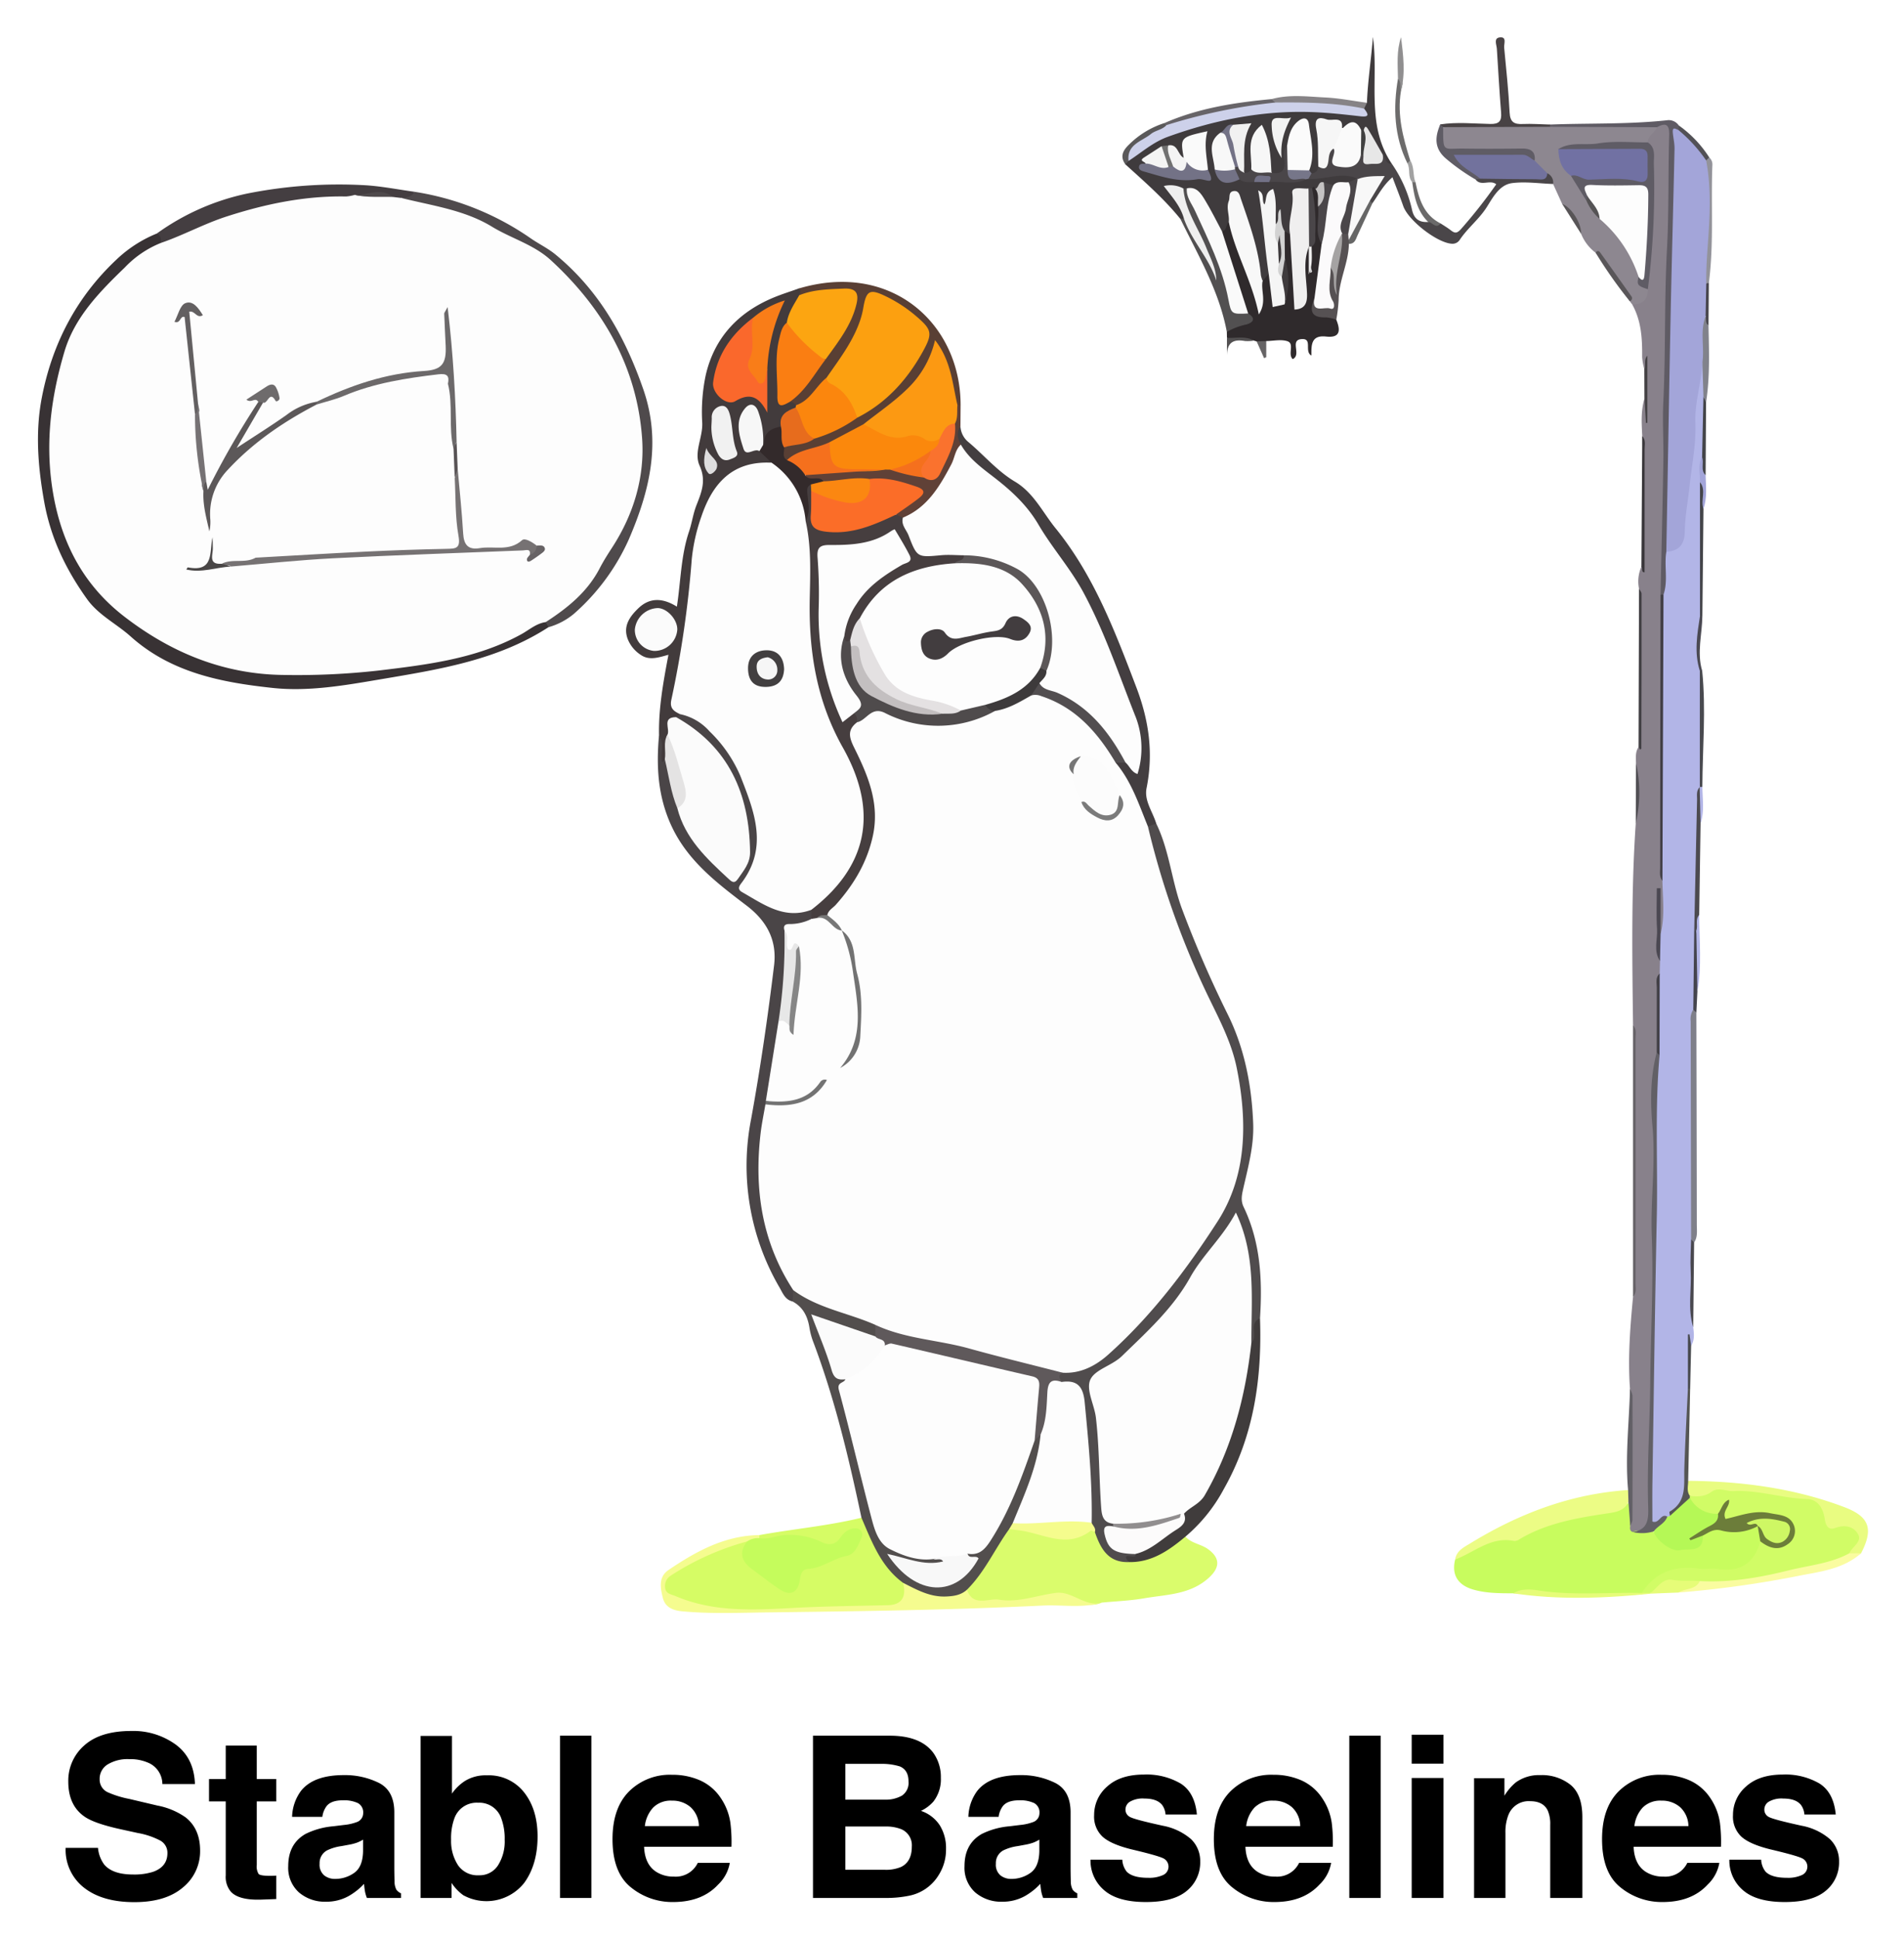 <svg xmlns="http://www.w3.org/2000/svg" role="img" viewBox="-3.39 -5.89 505.28 514.28"><title>Stable Baselines logo</title><defs><style>.cls-1{fill:#b2b5e7}.cls-8{fill:#3f3b3d}.cls-13{fill:#4f4a4c}.cls-22{fill:#4a4649}.cls-25{fill:#525051}.cls-29{fill:#5f5c65}.cls-32{fill:#e6fc78}.cls-33{fill:#626066}.cls-42{fill:#434448}.cls-57{fill:#a3a5d9}.cls-70{fill:#fdfdfd}.cls-76{fill:#fafafa}.cls-77{fill:#f8f8f8}.cls-78{fill:#f0efef}.cls-80{fill:#fbfbfb}.cls-81{fill:#f6f6f6}.cls-83{fill:#f7f7f7}.cls-84{fill:#737286}.cls-85{fill:#f1f1f1}.cls-86{fill:#e7e7e7}.cls-88{fill:#f4f4f4}.cls-113{fill:#f5701d}</style></defs><path d="M445.955 346.198c.2 1.68.422 3.362-.554 4.91-.304-.104-.316-.375-.435-.58-.202-.346-.203-.321-.195-.059.128 4.127.036 8.255.062 12.393.035 6.675-1.302 13.284-.817 19.97a10.007 10.007 0 0 0 .044 2.392c1.657 4.797-.462 8.235-3.876 11.259a4.924 4.924 0 0 1-1.244.81c-4.28 1.793-5.403 1.146-5.158-3.358.822-15.073-.028-30.187.751-45.23 1.173-22.646.276-45.28.64-67.913.037-2.319.613-4.53.796-6.809.072-7.076.047-14.152.006-21.227a24.076 24.076 0 0 1-.029-3.726c.21-2.449-.113-4.927.37-7.363 1.03-4.665.3-9.39.477-14.085.045-22.913 0-45.824.021-68.734a52.794 52.794 0 0 1 .176-6.459c1.417-3.788-.148-7.905 1.261-11.697 3.26-2.033 4.124-4.966 4.465-8.781.863-9.66 2.534-19.228 2.556-28.991.008-3.425 1.321-6.848 1.456-10.378.038-1.016.092-2.609 2.001-2.186 1.108 2.719.355 5.56.552 8.336-.91 5.544-.128 11.142-.509 16.708-.538 2.338-.176 4.71-.283 7.068-.601 11.514-.385 23.034-.414 34.55-.465 5.143-1.572 10.289-.001 15.437.053 10.04.06 20.077-.09 30.114a130.992 130.992 0 0 0-.652 13.696c.042 8.227-.528 16.436-.463 24.659.033 6.926.064 13.852-.449 20.766-.519 5.063-.38 10.14-.415 15.22-.106 15.29.482 30.58-.07 45.867a184.725 184.725 0 0 0 .02 23.42z" class="cls-1"/><path fill="#88818b" d="M437.14 249.056l-.08 3.326c-.777 6.935-.038 13.899-.4 20.842-1.128 7.332-.834 14.72-.917 22.097-.2 17.725.27 35.464-.83 53.17-.16 2.588.203 5.084.206 7.626.013 13.826-.848 27.638-.721 41.463.03 3.365-2.208 3.108-4.317 3.36-1.314-.172-1.615-1.091-1.641-2.216a348.417 348.417 0 0 0 .735-36.188c-.607-8.18.042-16.318.813-24.452a6.248 6.248 0 0 0 .28-2.79q.01-33.192 0-66.383a6.135 6.135 0 0 0-.286-2.79c-.224-17.861-.501-35.724.72-53.566a75.029 75.029 0 0 0 .062-16.114c-.033-1.425-.191-2.871.68-4.149.716-.46.445-1.178.446-1.806q.007-18.933 0-37.866a4.296 4.296 0 0 0-.325-2.356 9.587 9.587 0 0 1 .639-5.818c1.068-1.107.476-2.474.464-3.689-.107-10.32.386-20.644-.24-30.96-.173-3.33-.39-6.662.577-9.926 1.007 1.645.178 3.485.552 5.121-.098-3.989 0-8.054-.081-12.117-.005-.223.682-1.201-.5-.882a15.828 15.828 0 0 1-.578-3.1c.05-4.856-.188-9.636-2.632-14.015 1.5-1.406 3.405-2.565 3.078-5.085 1.595-10.922 1.724-21.906 1.548-32.904a16.454 16.454 0 0 0-.96-4.72c-.274-2.64 1.24-4.109 3.387-5.162 2.41-.895 3.749.094 3.782 2.509.127 9.293.497 18.599-.22 27.875-.175 2.27-.468 4.54-.463 6.823.058 23.657-.932 47.299-1.054 70.957a140.542 140.542 0 0 1-1.277 16.784c-.105 24.614-.015 49.226-.045 73.839a5.27 5.27 0 0 0 .24 1.987c.07 4.702.696 9.423-.484 14.082-1.146-3.905-.276-7.825-.584-11.739.253 6.31-.46 12.617.426 18.932z"/><path fill="#c8fc5e" d="M429.24 398.866c-.094.646-.166 1.284.574 1.639 1.606-.686 3.34-.187 4.978-.541 2.48 1.975 4.747 4.186 8.332 4.225 2.483.028 4.161-.622 4.963-3.039 1.497-1.838 3.43-2.192 5.718-2.015a25.528 25.528 0 0 0 8.693-.528 1.397 1.397 0 0 1 1.063.581 5.795 5.795 0 0 1 .82 4.376c-2.329 6.75-3.768 7.797-10.808 7.844-2.019.014-4.04.06-6.057-.008-4.884-.165-9.746-.439-13.01 4.363a4.321 4.321 0 0 1-2.867 1.371c-11.152.042-22.302.201-33.444-.35-3.582-.02-7.174.012-10.657-1.007-4.108-1.202-5.745-3.968-4.763-7.963 3.918-3.085 7.793-6.26 13.238-5.95 2.272.128 4.124-1.073 6.115-1.886 4.354-1.78 8.61-3.727 13.444-4.2 4.684-.457 9.193-2.071 13.817-3.005a30.802 30.802 0 0 1-.15 6.093z"/><path fill="#dafc6c" d="M311.2 401.745c1.593 1.794 4.084 1.96 5.941 3.28 3.422 2.431 3.205 5.046.115 7.776-4.966 4.386-11.155 4.287-17.034 5.309-3.7.642-7.488.775-11.237 1.137a6.355 6.355 0 0 1-4.735.212c-6.818-3.15-13.528-.128-20.264.037-2.421.06-4.834.133-7.246-.023-1.82-.118-3.485-.583-4.092-2.631.118-.521-.295.057-.018-.382 3.763-5.973 6.956-12.342 12.033-17.41 3.402-.132 6.583.958 9.856 1.648 3.217.679 6.61 1.513 9.71-.777a2.574 2.574 0 0 1 3.045-.04 5.036 5.036 0 0 1 1.767 2.539 7.27 7.27 0 0 0 7.13 5.155 19.007 19.007 0 0 0 11.21-4.102c1.123-.814 2.027-2.32 3.82-1.728z"/><path fill="#d6fc65" d="M198.144 401.337c9.008-1.638 18.162-2.425 27.078-4.607a1.237 1.237 0 0 1 1.266.8 59.218 59.218 0 0 0 10.967 17.247c.108 4.337-1.283 5.984-5.5 5.986-9.272.003-18.541.09-27.807.432a484.96 484.96 0 0 1-16.844.347c-4.643.01-8.836-2.098-13.047-3.72-2.682-1.032-2.274-4.79.675-6.868a60.485 60.485 0 0 1 18.967-8.516 1.23 1.23 0 0 1 1.203 1.68c-.97 3.296 1.062 5.023 3.343 6.64.99.702 2.064 1.275 3.043 2 4.349 3.227 4.38 3.236 6.962-1.44a4.287 4.287 0 0 1 3.212-2.203c3.108-.543 5.746-2.31 8.71-3.215a4.54 4.54 0 0 0 2.528-1.922c.495-.762 1.393-1.642.602-2.514-.864-.953-1.864-.118-2.412.55-2.67 3.257-5.838 2.904-9.138 1.353-2.985-1.404-6.051-1.073-9.135-.675-1.595.205-3.19.746-4.696-.313a.794.794 0 0 1 .023-1.042z"/><path fill="#383234" d="M142.16 160.496c-13.594 8.81-29.181 11.215-44.685 13.84-9.436 1.599-19.008 3.288-28.51 2.268-13.543-1.455-26.924-4.013-37.69-13.66-3.775-3.381-8.534-5.669-11.565-9.906-5.568-7.785-9.625-16.104-11.359-25.756-1.668-9.289-2.413-18.483-.647-27.674 2.73-14.2 9.15-26.615 19.774-36.599a34.05 34.05 0 0 1 10.745-6.949c1.76-.154 1.708 1.033 1.65 2.224-2.44 3.324-6.522 4.559-9.362 7.463-7.791 7.965-14.374 16.276-17.375 27.595-3.792 14.303-2.648 28.064 1.203 41.853 2.689 9.626 9.487 16.517 17.135 22.431A70.67 70.67 0 0 0 59.46 170.67c6.425 1.46 12.907 1.572 19.255 1.458a181.569 181.569 0 0 0 43.164-5.694 61.858 61.858 0 0 0 14.458-6.105c1.4-.782 2.693-1.843 4.444-1.732a1.582 1.582 0 0 1 1.38 1.9z"/><path fill="#504c4d" d="M296.157 408.498c-5.507.171-7.49-3.632-8.996-7.974-.418-1.034-1.471-1.713-1.632-2.893-.581-9.75-.92-19.52-2.015-29.238-.372-3.295-.795-6.51-5.04-6.999-1.226-.93-1.94-1.957-.617-3.354 12.04-2.07 18.41-11.506 25.596-19.826 5.206-6.028 9.6-12.692 14.38-19.052 5.226-6.955 6.399-15.385 7.174-23.728 1.2-12.915-2.664-24.626-8.425-36.112-5.734-11.432-10.696-23.303-13.532-35.88-.739-3.273-2.357-6.342-2.305-9.8a2.093 2.093 0 0 1 2.71-1.058c3.504 7.182 4.078 15.234 6.846 22.685a297.827 297.827 0 0 0 12.155 27.998c4.467 9.063 6.317 18.795 6.721 28.84.242 6.005-1.382 11.717-2.673 17.479-.358 1.598-.653 3.057.129 4.683 4.514 9.391 5.01 19.4 4.355 29.568-1.065 1.104-.693 2.508-.806 3.815-.099 1.148.207 2.531-1.507 2.823-1.776-1.777-1.08-4.05-1.148-6.13-.24-7.372.745-14.836-1.73-22.03a6.607 6.607 0 0 0-1.555-3.29 157.824 157.824 0 0 0-11.483 15.292 87.362 87.362 0 0 1-23.151 24.41c-1.577 1.127-2.638 2.112-2.198 4.222 2.041 9.799 1.63 19.814 2.497 29.718.172 1.969.48 3.722 2.117 4.992a1.606 1.606 0 0 1 .355 1.081c-1.911 3.45-1.152 5.405 2.518 6.372a9.175 9.175 0 0 1 2.654.701c1.627 1.977-2.007 1.23-1.394 2.685z"/><path d="M359.363 21.374c.23-5.816 1.14-11.576 1.585-17.48 1.585 11.281-1.988 23.285 5.02 33.66-1.946 1.136-2.306-.657-3.096-1.665-1.672-2.187-1.935-5.292-4.51-6.894a2.138 2.138 0 0 1-1.009-.137c-1.49-1.419-3.394-.498-5.063-.893-4.972-1.888-4.943-1.888-4.859 3.498a44.136 44.136 0 0 1-.16 7.17 2.19 2.19 0 0 1-2.14 1.92 1.694 1.694 0 0 1-1.44-.992c-.183-3.21.473-6.46-.323-9.648-.215-.86-.198-2.1-1.406-2.165-1.113-.06-1.444 1.062-1.843 1.893a21.9 21.9 0 0 0-1.186 3.863 18.553 18.553 0 0 0-.396 4.002c-.273 2.407-1.296 3.814-3.988 2.99-2.974-3.25-1.683-7.678-3.24-11.448-2.716 3.044-.858 7.035-2.139 10.335a1.682 1.682 0 0 1-2.065.929c-2.224-2.896-.985-6.2-1.027-9.336-.018-1.351.588-2.838-1.646-2.772-1.58-.016-2.48 1.135-3.51 2.049-2.777 2.594-1.293 5.636-.902 8.558.751 3.425 3.331 2.475 5.576 2.324 1.396.059 2.782.251 4.183.222 1.281 0 2.56-.014 3.839-.025 3.095-.217 6.225.403 9.292-.428a4.233 4.233 0 0 1 1.358-.09c2.67.11 5.086-1.453 7.798-1.148 1.676.188 3.484-.239 4.826 1.227.118 1.442-1.012 1.768-1.989 2.232-1.333.368-2.73.358-4.077.651a8.215 8.215 0 0 1-2.642-.09c-.86-.094-1.519.562-2.334.638a1.12 1.12 0 0 0-1.552.343 5.092 5.092 0 0 1-1.009.32c-2.07.155-2.261 1.662-2.679 3.288-.682 2.657.213 5.579-1.423 8.052a2.115 2.115 0 0 1-2.204-.667c-1.486-1.656-.202-3.814-.81-5.532-.27 1.28 1.104 2.938-1.046 3.83-1.89-1.846-.647-4.344-1.332-6.472-.641.252-.895 1.462-1.2 1.268-2.164-1.376-1.104-.106-.859.887a82.903 82.903 0 0 1 2.23 16.979 3.301 3.301 0 0 1-2.138 1.982c-2.011-.424-1.632-2.17-1.894-3.521a93.259 93.259 0 0 0-5.26-18.139c-1.895 2.046-.892 4.103-1.19 5.881-.294 1.171-.575 2.352-1.838 2.906-2.474-.076-2.63-2.36-3.605-3.839-1.741-2.64-2.7-5.99-6.373-6.808a11.225 11.225 0 0 1-1.102-.22c-.9-.103-1.74-.736-2.784-.272.85 2.654 4.29 4.288 3.089 7.726a.747.747 0 0 1-1.002-.111c-4.328-5.37-9.516-9.874-14.598-14.484-.291-.728.1-1.255.518-1.775 3.869-3.735 8.58-5.965 13.614-7.628 14.082-4.65 28.413-7.04 43.279-4.976 1.656.23 3.475.734 5.073-.407a6.284 6.284 0 0 1 1.608-1.56z" class="cls-8"/><path fill="#423b3c" d="M171.504 189.099c-.141-7.012 1.09-13.883 2.497-21.29-2.667.731-5.05 1.545-7.245.096a8.994 8.994 0 0 1-3.404-3.89c-1.606-3.645.327-6.306 2.685-8.565 3.011-2.883 6.479-2.749 10.2-.407 1.042-6.728 1.06-13.498 3.22-19.904.77-2.283 1.086-4.73 1.961-6.963 1.353-3.454 2.666-6.548.857-10.519-1.613-3.543.87-7.435.692-11.393a47.468 47.468 0 0 1 .947-12.723c2.34-10.005 8.731-16.685 18.142-20.556 2.095-.862 4.266-1.54 6.402-2.302 1.988-.186 1.017 1.166 1.05 2.002-1.121 2.509-2.581 4.862-3.504 7.467-3.237 6.008-2.023 12.47-1.89 18.815.03 1.41 1.156 1.18 2.088 1.141a2.07 2.07 0 0 1 1.977 1.062 2.263 2.263 0 0 1 0 1.16c-1.49 1.643-3.42 2.942-4.127 5.21-.715.759-1.746 2.138-2.322 1.897-2.275-.95-1.13.79-1.315 1.437-.226.79-.481 1.504-1.52 1.377-1.597-1.937-.578-4.46-1.466-6.557-.355-.839-.43-2.01-1.613-2.052-1.16-.042-1.44 1.04-1.758 1.909-.693 1.893.228 3.695.332 5.541.169 2.985 2.702 1.333 3.923 2.197 1.311 1.1 3.775 1.404 2.825 4.07a5.429 5.429 0 0 1-2.7.719c-5.808.424-9.621 3.727-12.382 8.557-3.356 5.875-4.586 12.392-5.237 18.963-.982 9.901-1.572 19.83-3.992 29.544-.635 2.548-1.228 5.317.376 7.861a1.52 1.52 0 0 1-.458 1.656c-1.97 1.056-1.934 3.063-2.287 4.888-.647 2.075-.021 4.273-.621 6.352-.672 1.102-1.484 2.723-1.969-.012-.395-2.225.309-4.55-.364-6.788z"/><path fill="#4a4547" d="M171.504 189.099c1.453 2.196.355 4.66.737 6.967.015.09.146.161.222.241l.58-.793c1.915.174 1.688 1.787 1.862 2.977a58.245 58.245 0 0 0 2.352 9.189c1.698 7.312 6.467 12.541 11.78 17.42 1.576 1.446 2.79 1.19 4-.446a7.694 7.694 0 0 0 1.615-4.883c-.34-13.315-4.496-24.752-16.05-32.547-1.087-.733-2.417-1.295-2.577-2.878l1.035-.788c2.239-1.502 3.968.09 5.378 1.275 10.594 8.911 16.178 20.23 15.871 34.218a14.923 14.923 0 0 1-2.8 7.894c-1.366 2.07-.703 3.221 1.284 4.527 4.716 3.101 9.954 3.653 15.346 3.792a2.736 2.736 0 0 1 .395 2.426c-.606 1.568-2.093 1.769-3.434 2.183-1.342.416-2.856.568-3.274 2.3.065 7.707.08 15.398-1.596 22.97-.811 6.993-2.482 13.85-3.35 20.835-.01.45-.048.899-.095 1.346-2.399 12.878-2.634 25.617 1.952 38.168 1.435 3.928 4.38 7.132 5.163 11.335a2.722 2.722 0 0 1-.962 2.533c-1.972-.46-2.591-2.186-3.45-3.687a64.067 64.067 0 0 1-7.539-44.749c2.453-13.498 4.429-27.1 6.083-40.721.777-6.4-1.663-11.567-7.29-15.855-7.72-5.884-15.631-11.799-19.967-21.195-3.604-7.809-4.034-15.786-3.271-24.054z"/><path fill="#8d8790" d="M436.339 27.864c-.568 1.486-2.488 2.152-2.436 4.013-3.213 2.257-6.975 1.205-10.409 1.335-3.834.146-7.606.811-11.405.879-1.655 2.875.818 4.373 2.08 6.263 1.887 1.841 2.705 4.355 4.116 6.495 1.087 1.647 1.998 3.426 3.566 4.71 4.489 4.403 8.623 9.039 10.06 15.431-.015 1.635.95 2.76 2.003 3.84.039 2.805-1.427 4.069-4.148 4.048l-.66-.875a59.428 59.428 0 0 0-9.043-12.837 11.76 11.76 0 0 1-3.857-5.025c-.747-3.244-2.761-5.684-5.043-7.956l-2.393-5.266c-.403-1.214-1.613-1.58-2.464-2.327a18.961 18.961 0 0 1-3.507-4.468c-1.047-1.667-2.745-1.423-4.32-1.439-4.802-.049-9.607.043-14.41-.04-5.328-.09-6.466-2.014-4.27-7.063 9.39-.248 18.78-.2 28.169-.112 8.047-.19 16.104.388 24.147-.366 1.415-.133 2.982-.395 4.224.76z"/><path fill="#524e4d" d="M206.938 339.36l.184-3.005a1.718 1.718 0 0 1 1.901-.132c5.335 4.072 12.141 4.67 17.926 7.66a6.983 6.983 0 0 1 2.318 1.543 3.074 3.074 0 0 1 .12 2.993c-1.323 1.5-2.744.548-4.07.068-3.77-1.365-7.632-2.451-11.71-4.184 1.446 4.802 3.704 8.822 4.912 13.221.354 1.286 1.79 1.587 2.48 2.586a9.26 9.26 0 0 0-.04 4.355c2.612 10.472 5.33 20.919 7.793 31.43 1.8 7.673 5.385 10.075 15.276 10.86 1.304.155 2.741-.006 3.56 1.402-2.914 2.005-2.914 2.005-12.996.159 3.93 3.36 7.614 5.98 12.79 5.838 3.454-.094 4.899-2.37 6.501-4.722.952-1.396-1.072-2.059-.767-3.284 4.21-1.103 5.894-4.627 7.852-7.988 4.074-6.992 6.245-14.782 9.478-22.127.643-.768 1.057-1.968 2.46-1.34 1.215 1.77.59 3.616.106 5.39-1.688 6.176-3.593 12.279-6.8 17.882a6.988 6.988 0 0 1-1.774 1.764c-3.84 5.298-6.498 11.42-11.22 16.104a4.414 4.414 0 0 1-4.387 2.818c-4.826.149-9.262-.71-12.565-4.653-5.914-4.331-8.298-10.92-11.046-17.272-3.32-15.721-7.032-31.34-12.71-46.42a19.253 19.253 0 0 1-1.071-3.847c-.464-3.055-1.665-5.578-4.5-7.1z"/><path d="M142.16 160.496l-.735-1.354c-.318-1.772 1.177-2.322 2.218-2.992 9.718-6.253 14.765-16.062 18.779-26.18 7.047-17.763 3.179-34.441-7.15-49.892-2.31-3.458-4.006-7.303-7.034-10.343-11.444-11.49-25.669-17.459-41.097-21.15-1.39-.333-3.05-.044-3.96-1.593.405-1.88 2.44-1.025 3.38-2.012a73.978 73.978 0 0 1 30.72 12.238c2.18 1.539 4.652 2.695 6.702 4.378 11.52 9.454 18.459 21.746 23.33 35.747 4.906 14.1 1.677 27.043-3.78 39.744a57.338 57.338 0 0 1-14.657 19.887 18.2 18.2 0 0 1-6.716 3.522z" class="cls-13"/><path fill="#2f2a2c" d="M331.685 68.616l1.612-1.85c1.597 1.227.965 3.202 1.6 4.75.339.823.123 2.4 1.863 1.509a24.113 24.113 0 0 0-.174-10.801c-.07-2.325-.875-4.75.93-6.812l1.444.822c2.147 3.466 1.486 7.46 2.066 11.215.284 1.836-.12 3.737.51 5.62.643-2.431.356-4.952.49-7.435.111-2.09-.474-4.328 1.138-6.15a.79.79 0 0 1 1.115.24c.167 2.123.084 4.246.046 6.719.008.19.482-.244.447-.342-.791-2.212-.222-4.512-.347-6.781-.08-4.359.376-8.725-.32-13.067a2.711 2.711 0 0 1 .694-2.2c.403-.624.652-.309.878.145 2.18 1.044 1.638 3.113 1.856 4.898.156 3.152-.404 6.347.58 9.45.077 4.666-1.172 9.18-1.61 13.784-1.087 3.048-.907 5.316 3.166 5.386.665.011 1.091.726 1.562 1.198 1.093 2.703 1.204 4.909-2.71 4.477-4.014-.442-3.92 2.291-3.885 5.034-1.954-1.023.301-4.414-2.378-4.367-3.673.065-.094 4.136-2.588 5.318-1.423-1.347.598-4.11-1.448-4.761-1.691-.538-3.706-.059-5.577-.03a2.001 2.001 0 0 1-2.56.07 2.327 2.327 0 0 1-.69-.19c-2.326-.912-4.874.379-7.18-.727l-.03-1.585c.677-1.65 2.164-2.156 3.692-2.573 1.543-.422 1.863-1.236.873-2.525-2.435-6.01-3.798-12.364-6.03-18.435a3.417 3.417 0 0 1 .193-3.118c1.354-.295.977-1.828 1.794-2.507 2.568 2.42 2.622 5.994 4.015 8.959a82.315 82.315 0 0 1 4.108 12.104c.067-1.838-.487-3.8.855-5.442z"/><path fill="#433e40" d="M303.454 212.584l-2.207.794c-1.299-.448-1.756-1.618-2.223-2.718-1.677-3.954-2.947-8.1-5.843-11.447a2.424 2.424 0 0 1-.371-2.998 2.57 2.57 0 0 1 2.378-.385 5.582 5.582 0 0 1 2.558 2.275 23.636 23.636 0 0 0-1.24-15.089c-5.075-12.006-8.524-24.828-15.997-35.68-6.659-9.67-11.924-20.538-22.4-27.191a24.609 24.609 0 0 1-7.493-7.856c-.524-1.813-1.809-3.763.877-5.01a5.788 5.788 0 0 0 2.185 4.163c4.114 3.456 7.606 7.66 12.28 10.437 4.97 2.953 7.338 8.133 10.783 12.374 10.15 12.5 15.745 27.278 21.407 42.132 3.392 8.899 4.588 17.536 2.733 26.808-.669 3.344 1.64 6.27 2.573 9.391z"/><path fill="#f5fc8f" d="M236.266 413.998c3.6 1.815 7.083 3.808 11.396 3.629 2.12-.088 3.965-.373 5.556-1.794 1.63 4.663 5.664 2.175 8.547 2.64 5.07.82 10.009-1.152 15.018-1.799 4.47-.577 7.702 3.864 12.201 2.572-5.133 1.547-10.403.534-15.604.784-24.245 1.167-48.51 1.52-72.782 1.81-7.622.09-15.213.425-22.818-.27-2.474-.227-4.615-.972-5.27-3.583-.66-2.633-1.21-5.549 1.516-7.396 7.303-4.946 14.937-9.148 24.117-9.254q-.015.405-.042.809a2.635 2.635 0 0 1-3.2.87 71.55 71.55 0 0 0-20.25 9.051 3.24 3.24 0 0 0-1.491 3.479c.276 1.415 1.646 1.514 2.753 1.986 10.157 4.334 20.889 3.677 31.448 3.115 8.312-.443 16.609-.512 24.915-.716 3.626-.089 4.94-2.22 3.99-5.933z"/><path fill="#593f34" d="M207.866 101.604a1.945 1.945 0 0 0-1.714-.864c2.765-4.3 6.147-8.134 9.179-12.233 2.455-3.87 5.249-7.558 6.832-11.908 1.361-3.74.709-4.628-3.186-4.725a22.05 22.05 0 0 0-6.824.63c-1.126.329-2.322.9-3.453-.061.115-.614.779-1.303-.243-1.76 24.736-7.44 43.11 9.399 43.075 30.908a1.003 1.003 0 0 1-1.07.078c-1.828-1.454-1.37-3.692-1.867-5.589a52.606 52.606 0 0 0-3.376-9.832c-3.521 10.403-11.414 15.567-18.987 21.046a59.71 59.71 0 0 1-9.333 4.922c-3.955 1.442-7.808 3.173-11.923 4.165-1.375-.875-1.266-2.107-.83-3.42 2.054-2.664 5.443-1.876 8.049-3.113a74.544 74.544 0 0 0 11.433-5.675 40.697 40.697 0 0 0 16.57-16.603c2.64-4.74 2.24-6.083-2.014-9.566a30.137 30.137 0 0 0-7.583-4.553c-1.948-.808-3.476-.605-3.843 1.858-1.141 7.65-5.63 13.54-10.166 19.413-1.603 1.816-2.886 3.92-4.804 5.447-1.134.905-2.207 2.076-3.922 1.435z"/><path fill="#403c3c" d="M328.699 350.327c1.946-1.746-.904-5.184 2.289-6.49.558 15.881-1.62 31.178-9.59 45.258a43.13 43.13 0 0 1-10.192 12.646c-4.39 3.659-8.965 6.888-15.049 6.757-2.544-3.104 2.41-.41 1.65-2.134 2.041-2.708 5.502-3.357 7.96-5.505 1.988-1.736 4.3-3.118 4.771-6.025 7.624-7.34 11.283-16.723 13.689-26.719a155.73 155.73 0 0 0 3.364-15.735 2.619 2.619 0 0 1 1.108-2.053z"/><path fill="#443e41" d="M106.56 44.98c-.684 1.527-2.132 1.452-3.452 1.646a2.672 2.672 0 0 1-2.382.458c-3.182-1.577-6.375-.566-9.568-.018a15.586 15.586 0 0 1-4.382.54c-14.85-.483-28.511 4.031-41.895 9.82-1.716.743-3.368 2.465-5.557 1.123.004-.994.006-1.986-1.1-2.489A63.318 63.318 0 0 1 62.3 45.436a124.487 124.487 0 0 1 31.323-2.182c4.331.272 8.626 1.133 12.938 1.726z"/><path fill="#ecfc85" d="M428.769 392.502c-1.087 2.518-3.624 2.784-5.714 3.098-8.045 1.207-16 2.567-23.143 6.796a2.478 2.478 0 0 1-1.48.502c-6.15-1.28-10.526 3.012-15.656 4.916.333-2.35 2.367-3.275 4-4.276 12.877-7.89 26.67-13.157 41.892-14.147 1.389.993 1.073 2.041.1 3.11z"/><path fill="#5f5b64" d="M436.339 27.864l-28.418-.119q-.343-.224-.21-.413c.085-.12.169-.18.253-.18 10.331-.399 20.69-.022 30.997-1.135a3.23 3.23 0 0 1 3.166 1.376 2.154 2.154 0 0 1 .303 1.418c-.021 7.542-.366 15.07-.636 22.604-.793 22.094-1.195 44.204-.987 66.32.06 6.46-1.079 12.892-.846 19.377a4.742 4.742 0 0 1-1.145 3.374c-.614 3.762.525 7.64-.747 11.359-.24.352-.505.354-.79.054.255-11.818.552-23.635.748-35.454.086-5.231-.26-10.477-.008-15.697.652-13.51.245-27.055.971-40.539.543-10.09.28-20.154.589-30.224.085-2.79-.822-3.455-3.24-2.121z"/><path d="M407.233 40.074a2.69 2.69 0 0 1 1.537 2.845c-3.632-.122-7.321-.693-10.878-.235-3.355.433-5.095 3.79-6.689 6.314-2.056 3.256-5.08 5.563-7.179 8.691a2.266 2.266 0 0 1-2.043 1.083c-3.874-.15-11.636-6.151-12.976-9.991-.866-2.48-1.84-4.924-2.867-7.65-2.48 2.12-3.712 4.67-5.327 6.92-.752.084-.96-.406-1.067-1.007-.02-1.952 1.764-3.146 2.16-4.969-1.595-.682-3.19.193-4.723-.208-.133-.134-.264-.27-.396-.406-4.324-1.875-8.619.453-12.933.091-.217-.754.178-1.177.8-1.477a1.737 1.737 0 0 0 1.802-1.784c1.348-.635 1.478-2.079 2.131-3.18.478-.802.635-2.182 2.168-1.457 1.82 4.598 2.492 4.728 6.756 1.306a1.669 1.669 0 0 1 1.089.023c1.57 2.668 3.275 1.147 4.963.16.935.672.565 2.646 2.408 2.412a34.63 34.63 0 0 1 5.39 12.333c.57 2.397 1.989 3.248 4.267 3.11 1.203-.844 2.113.874 3.277.374.884.586 1.808 1.12 2.641 1.77 1.074.837 1.655 1.005 2.805-.287a135.326 135.326 0 0 0 9.335-11.858c-1.681-1.346-4.032.645-5.466-1.25a2.528 2.528 0 0 1 1.132-.895c5.923-1.095 11.95.171 17.883-.778z" class="cls-22"/><path fill="#e9fc81" d="M444.618 386.942c14.202.12 28.145 1.933 41.484 6.995 6.698 2.542 7.7 5.845 4.395 12.223a2.88 2.88 0 0 1-2.994.324c-1.265-1.838 1.846-3.465.33-5.216-1.447-1.672-3.576-.551-5.344-.992-1.662-.414-2.318-1.738-2.724-3.195-.841-3.02-2.837-4.297-5.911-4.413-4.69-.178-9.208-1.713-13.937-1.804-3.722-.072-7.434-.94-11.046.862a4.016 4.016 0 0 1-4.205-.54 3.663 3.663 0 0 1-.048-4.244z"/><path fill="#604137" d="M250.699 101.593l.833-.002-.04 5.689c-1.245 1.622-.697 3.203.11 4.777a29.528 29.528 0 0 1-11.24 18.188 6.414 6.414 0 0 1-3.966 1.704 2.727 2.727 0 0 1-1.973-1.224c.202-2.079 2.149-2.565 3.402-3.67 2.33-2.054 2.269-2.635-.586-3.626a25.083 25.083 0 0 0-10.693-1.268c-3.795-.358-7.514.966-11.312.493-1.463-1.15-4.555.637-4.831-2.662 4.088-1.556 8.389-1.541 12.666-1.704 2.547-.097 5.111.239 7.638-.31a6.55 6.55 0 0 1 2.004-.081c3.051.548 6.078 1.231 9.082 2 2.32.608 3.505-.724 4.356-2.58a28.17 28.17 0 0 0 3.048-11.171c.449-1.536.333-3.258 1.502-4.553z"/><path d="M327.848 77.267c2.115 1.332 1.346 2.388-.464 2.918a17.98 17.98 0 0 0-5.199 1.968c-2.025-10.839-7.571-20.229-12.316-29.948l.944-.047c.135-.009.345-.078.392-.019 3.667 4.655 5.634 10.135 7.97 15.013-.02-.81-.85-1.968-1.315-3.181a28.483 28.483 0 0 0-1.783-3.619c-2.032-3.647-3.593-7.515-5.3-11.313-.7-1.558-1.482-3.255-.122-4.929l.916-.041c5.001 8.89 9.495 18.018 11.676 28.048.62 2.852 1.728 4.622 4.601 5.15z" class="cls-25"/><path fill="#7f808a" d="M445.39 322.882q-.057-28.938-.108-57.877a4.604 4.604 0 0 1 .688-3.08c.503.06.554.558.82.846q.076 28.113.117 56.226c0 1.57.277 3.259-.715 4.712-.51-.04-.555-.531-.802-.827z"/><path fill="#fafca0" d="M487.358 406.18l3.14-.02c-4.774 4.223-10.88 4.868-16.724 6.018a278.007 278.007 0 0 1-31.771 4.402c1.351-2.46 4.293-2.333 6.234-3.843 12.732-.257 24.959-3.341 37.15-6.625a2.879 2.879 0 0 1 1.97.068z"/><path fill="#484244" d="M407.964 27.152q-.01.298-.043.594l-28.32.1c-.71.229-1.031.049-.771-.738 4.421-.668 8.86-.204 13.284-.112 2.348.05 3.036-.779 2.854-3.02-.454-5.63-.764-11.271-1.124-16.908-.072-1.115-.912-2.825.742-3.031 1.992-.249 1.1 1.685 1.196 2.69.552 5.744 1.158 11.489 1.45 17.249.129 2.558 1.216 3.13 3.478 3.031 2.411-.104 4.835.084 7.254.145z"/><path d="M378.83 27.108l.772.739c-.024 6.934-.084 5.598 5.51 5.68 5.106.075 10.214.044 15.32-.01 2.24-.022 3.715.61 3.45 3.203a127.453 127.453 0 0 0-18.831-.361c.917 2.414 4.137 2.51 4.375 5.15l-1.208.238a54.513 54.513 0 0 1-7.812-5.506c-3.21-2.69-3.044-5.747-1.576-9.133z" class="cls-29"/><path fill="#656166" d="M429.982 266.122c1.014.994.659 2.276.66 3.446q.031 32.53.001 65.06c0 1.173.328 2.452-.655 3.457l-.006-71.963z"/><path fill="#565153" d="M351.231 78.914a10.867 10.867 0 0 0-2.728-.611c-4.213.153-4.34-2.026-3.055-5.103.925.502 1.21 2.368 2.798 1.419 1.202-.718.471-1.895.498-2.892.062-2.3-.88-4.76 1.039-6.779 2.229 1.579.442 3.858 1.165 5.783a38.418 38.418 0 0 1 1.083-13.552 3.055 3.055 0 0 1 .643-1.084 1.825 1.825 0 0 1 1.81-.13 2.003 2.003 0 0 1 .634 1.706 3.495 3.495 0 0 1-.542 1.123c-.086 5.133-2.72 9.796-2.723 14.96a41.647 41.647 0 0 1-.622 5.16z"/><path d="M398.195 416.783c2.113-1.286 4.517-1.101 6.703-.763 9.114 1.412 18.259.465 27.385.677a2.28 2.28 0 0 1 1.827-.467 1.268 1.268 0 0 1 .702.634c-12.208 1.234-24.415 1.725-36.617-.08z" class="cls-32"/><path d="M428.769 392.502l-.101-3.114c-.797-8.967.278-17.901.507-26.852a5.82 5.82 0 0 1 .664 1.817q.05 16.53-.019 33.06a4.411 4.411 0 0 1-.581 1.453l-.47-6.364z" class="cls-33"/><path fill="#868386" d="M359.363 21.374l-.742 1.55a6.675 6.675 0 0 1-4.728.388c-5.208-.976-10.45-.63-15.68-.765a7.865 7.865 0 0 1-2.77-.49 2.298 2.298 0 0 1-1.394-1.652c4.716-1.319 9.518-.667 14.267-.437 3.697.179 7.366.917 11.047 1.406z"/><path fill="#424044" d="M431.565 150.264c.24.454.688.907.688 1.361q.01 20.404-.063 40.807c0 .123.022.317-.043.359-.625.407-.423-.39-.704-.499l.122-42.028z"/><path fill="#4c4a4f" d="M446.22 240.946q.369-17.311.753-34.622c.027-1.17-.274-2.453.732-3.432l.327.615a79.388 79.388 0 0 1-.124 9.032l-.367 24.305c-.576 1.261-.074 2.624-.37 3.912a.668.668 0 0 1-.95.19z"/><path fill="#555654" d="M444.618 386.942c0 1.348-.468 2.748.446 3.994a.765.765 0 0 1 .385.953c-1.561 1.878-2.62 4.414-5.67 4.356-.038-.386-.23-1.039-.091-1.119 4.624-2.675 3.778-7.142 3.906-11.378.214-7.1.623-14.195.95-21.292.202-.35.402-.367.598.004l-.524 24.482z"/><path fill="#81828b" d="M448.669 99.338l-.29-8.999a15.067 15.067 0 0 1-.029-12.103c2.263-.54.783 1.717 1.655 2.218.153 6.81.407 13.623-.643 20.395-.704-.287-.278-1.092-.693-1.511z"/><path fill="#676468" d="M334.049 20.405l.985.904c-1.02 1.322-2.612 1.366-4.01 1.571a167.47 167.47 0 0 0-22.028 4.664 4.505 4.505 0 0 1-2.385.093 1.409 1.409 0 0 1-.94-.897c9.045-3.965 18.648-5.434 28.378-6.335z"/><path fill="#93939a" d="M450.208 35.871a2.496 2.496 0 0 1 .826 2.154c-.4 10.387.43 20.811-.935 31.17a.915.915 0 0 1-1.258-.37 8.808 8.808 0 0 1-.677-5.534c1.21-8.592.556-17.219.654-25.833a1.85 1.85 0 0 1 1.39-1.587z"/><path d="M447.717 413.536c-1.158 2.417-3.9 1.86-5.714 3.045q-3.596.14-7.191.282l-.157-.202c1.213-4.604 5.921-5.875 13.062-3.125z" class="cls-32"/><path fill="#39363a" d="M432.428 109.798c.986 1.01.622 2.283.624 3.456q.022 15.752-.012 31.504c0 .4-.007.8-.01 1.199-1.033-.09-.368-1.107-.826-1.51z"/><path d="M447.75 157.487v-35.48c2.413 2.089.744 4.711.924 7.092l-.293 28.388c-.21.364-.42.382-.631 0z" class="cls-42"/><path fill="#48494e" d="M447.705 202.892l.004-30.817q.316-.546.627.002c1.036 10.253.097 20.508.04 30.762q-.364.58-.719-.005z"/><path fill="#6d6c6c" d="M370.1 37.43c-3.531-7.182-3.812-14.726-2.501-22.447 1.999.687.89 2.117.79 3.306-1.065 6.381.596 12.399 2.456 18.39.323.817-.039.955-.746.751z"/><path fill="#908f90" d="M368.388 18.289c-.354-1.08.199-2.377-.79-3.306-.052-3.672-.426-7.358.822-11.003.58 4.765 1.217 9.518-.032 14.309z"/><path fill="#5a595a" d="M296.103 36.805l-.833.916c-1.52-2.077-.654-3.713.94-5.244a23.425 23.425 0 0 1 9.46-5.737 2.754 2.754 0 0 0 .503.561c-.227 1.806-1.835 2.066-3.067 2.768-2.9 1.65-5.617 3.505-7.003 6.736z"/><path fill="#49484e" d="M445.39 322.882l.802.827-.237 22.488c-1.532-4.918-.404-9.962-.675-14.941-.15-2.781.062-5.582.11-8.374z"/><path d="M448.669 99.338l.693 1.511-.12 19.332c-2.19-1.228-.87-3.142-.934-4.785l.36-16.058z" class="cls-42"/><path fill="#595659" d="M420.063 61.166c.376-.633.846-.565 1.212-.056q4.172 5.795 8.287 11.632a.805.805 0 0 1-.455 1.261 119.998 119.998 0 0 1-9.044-12.837z"/><path fill="#44444d" d="M446.22 240.946q.28.002.56.007c.962 5.364.439 10.754.286 16.138l-.276 5.68-.82-.845.25-20.98z"/><path fill="#6b6a6a" d="M378.903 53.372c-1.292 1.628-2.168-.4-3.277-.373-2.98-2.89-3.692-6.69-4.236-10.557a.565.565 0 0 1 .873.045c.917 4.419 2.17 8.633 6.64 10.885z"/><path d="M447.066 257.091l-.287-16.138c.485-1.328-.363-2.902.762-4.11.012 6.754.75 13.524-.475 20.248z" class="cls-1"/><path fill="#454245" d="M432.976 91.993c.524-1.065-.269-2.415.812-3.516v17.813l-.384.02-.399-6.439z"/><path fill="#4a4952" d="M448.336 172.077h-.314l-.314-.002c-1.547-4.867-.698-9.727.041-14.588q.316.006.632 0c-.04 4.863-1.515 9.722-.045 14.59z"/><path fill="#666" d="M354.576 58.794l-.048-1.01a46.535 46.535 0 0 1 2.852-7.696c.575-1.203.822-2.914 2.793-2.793l.638.756q-1.947 4.196-3.896 8.391c-.496 1.059-.726 2.398-2.34 2.352z"/><path fill="#525156" d="M450.208 35.871l-.826.798a22.645 22.645 0 0 1-7.358-8.066l.103-1.21a30.27 30.27 0 0 1 8.081 8.478z"/><path fill="#525055" d="M430.764 196.441a35.889 35.889 0 0 1-.063 16.114l.063-16.114z"/><path fill="#484a4e" d="M445.142 362.46l-.299.005-.298-.009V348.11l.428-.034.428 3.034-.259 11.351z"/><path d="M448.308 115.396c.58 1.542-.508 3.41.934 4.785.093 2.992.433 5.999-.568 8.92-.86-2.295.833-4.92-.925-7.095.09-2.211-.696-4.497.559-6.61z" class="cls-57"/><path fill="#585557" d="M411.163 48.185c2.497.962 5.128 5.111 5.043 7.956l-5.043-7.956z"/><path fill="#46444b" d="M449.419 69.291a2.51 2.51 0 0 1 .68-.097l-.094 11.26c-.885-.597-.502-1.601-.77-2.397-1.643-2.958-1.828-5.885.184-8.766z"/><path d="M322.216 83.738c2.402.154 4.893-.57 7.179.727a10.801 10.801 0 0 1-2.412.11c-2.994-.527-4.689.302-4.767 3.754z" class="cls-25"/><path fill="#666465" d="M330.085 84.655l2.56-.07v4.29l-.582.235z"/><path d="M447.657 202.834a2.156 2.156 0 0 0 .718.004c.045 3.245.581 6.512-.467 9.702l-.25-9.706z" class="cls-1"/><path fill="#a2a2a2" d="M372.263 42.487l-.873-.045c-1.283-1.45-.432-3.451-1.29-5.012l.745-.752c1.182 1.763.629 3.95 1.418 5.809z"/><path d="M449.419 69.291l-.183 8.766c-1.552 4.005-.24 8.21-.856 12.281-.264 5.38-2.058 10.512-1.853 16.049.205 5.536-.952 11.125-1.544 16.687-.425 3.987-1.203 7.964-1.267 11.953-.057 3.552-1.49 5.231-4.9 5.459.387-21.387.74-42.774 1.172-64.16.288-14.238.703-28.473 1.007-42.71.032-1.46-.345-2.925-.46-4.393-.126-1.599.79-.893 1.489-.62a38.928 38.928 0 0 1 7.358 8.066c1.471 7.67.943 15.412.395 23.088-.228 3.187-.428 6.347-.358 9.534z" class="cls-57"/><path d="M435.477 400.352a10.492 10.492 0 0 1-5.663.153c3.958-.5 4.302-3.088 4.192-6.458-.36-11.017.447-22.03.537-33.037.107-12.992.898-26.016.415-38.948-.365-9.77 1.06-19.44.171-29.276-.563-6.24-.578-13.075 1.142-19.487a1.39 1.39 0 0 1 .748.798c-1.278 14.22-.431 28.477-.73 42.715-.493 23.545-.797 47.095-1.162 70.643-.054 3.45-.008 6.9-.008 10.28 1.875.706 2.184-2.298 3.962-1.305-.163 2.261-1.552 3.397-3.604 3.922z" class="cls-33"/><path fill="#b5f856" d="M435.477 400.352c1.037-1.457 2.976-2.086 3.603-3.922a2.066 2.066 0 0 0 .697-.183l5.294-4.807a54.231 54.231 0 0 0 7.439 3.895c1.135 1.523.719 2.695-.84 3.58a13.765 13.765 0 0 0-2.727 1.6c-.097.09-2.051-.062-.433.941.174 4.703-3.676 3.324-6.088 3.888-2.209.518-6.483-2.752-6.945-4.992z"/><path fill="#413e45" d="M437.279 151.9a6.839 6.839 0 0 1 .79-.055l-.288 75.936c-.86-1.05-.604-2.316-.603-3.498q.028-36.192.101-72.384z"/><path fill="#424046" d="M437.02 274.097l-.749-.798c.001-5.729-.007-11.457.01-17.186.004-1.288-.45-2.691.78-3.731l-.042 21.715z"/><path fill="#4b4852" d="M437.14 249.056c-1.815-2.693-.61-5.692-.79-8.537-.228-3.58-.055-7.186-.055-10.781h1.003v12.125l-.158 7.193z"/><path d="M433.914 70.83c-2.737-.871-2.975-1.187-2.456-3.26 1.437-6.804 1.467-13.697 1.261-20.6-.034-1.127-.39-2.269-1.693-2.381a46.93 46.93 0 0 0-11.181.098c-.882.135-1.127 1.059-1.445 1.797a2.384 2.384 0 0 1-.758.924l-4.126-6.645c.266-1.158 1.173-.925 1.909-.78 4.792.947 9.666.108 14.47.708 1.857.231 2.815-.48 2.787-2.41-.026-1.77-.316-3.133-2.63-3.147-4.963-.03-9.91-.601-14.886-.454-1.71.05-3.528.275-5-1.007 3.26-2.06 7.026-.944 10.528-1.52 4.301-.71 8.797-.237 13.21-.275 2.189 1.45 1.553 3.776 1.602 5.76a211.448 211.448 0 0 1-1.592 33.191z" class="cls-29"/><path fill="#d1fc66" d="M452.523 395.683a7.902 7.902 0 0 1-7.45-4.243.832.832 0 0 1-.009-.505c2.025.245 3.939.244 5.742-1.076 1.83-1.338 3.903-.092 5.838-.192 6.632-.344 12.943 1.906 19.51 2.107 2.907.089 4.285 2.497 4.697 5.25.253 1.694.898 3.137 2.798 2.428 2.578-.961 4.91-.398 6.055 1.67 1.107 1.999-1.583 3.317-2.346 5.059-5.021 2.712-10.655 3.171-16.065 4.515-7.773 1.93-15.55 3.267-23.576 2.84-2.396-.214-4.791.102-7.214-.324-2.722-.479-4.005 2.093-5.847 3.45l-2.374.035c3.619-5.602 8.833-7.359 15.238-6.462 1.587.222 3.265-.18 4.842.071 6.04.964 9.79-1.462 11.388-7.321 1.243-.237 2.365.414 3.568.489 2.165.135 3.818-.72 4.195-2.877.424-2.42-1.461-3.486-3.377-3.673-3.419-.334-6.847-.956-10.315.38-1.792.69-4.699 1.691-3.965-2.43-.529.13-.735.792-1.333.81z"/><path fill="#6c7d3a" d="M452.523 395.683c.979-1.216 1.185-3.032 2.92-3.74.378 1.795-1.927 2.989-.915 5.12 3.823-.835 7.596-2.424 11.763-1.548 2.517.53 5.265.428 6.385 3.239a4.162 4.162 0 0 1-1.642 5.001c-2.56 1.858-5.011.987-7.284-.77l-.69-4.088c1.953-.237 2.106 1.795 3.246 2.594.972.681 1.918 1.014 2.962.282a1.81 1.81 0 0 0 .914-1.697c-.184-1.384-1.32-1.548-2.4-1.692-1.333-.179-2.775.196-4.003-.36-2.205-.996.048.995-.669.921a13.16 13.16 0 0 1-9.824 1.145c-2.032-.502-3.267.647-4.776 1.366l-3.272 1.253-.333-.478c1.782-1.102 3.503-2.32 5.364-3.266 1.435-.73 2.47-1.518 2.254-3.282z"/><path fill="#f5fc8d" d="M264.438 399.729l.926-1.556a5.647 5.647 0 0 1 4.13-1.27 87.886 87.886 0 0 0 11.672-.536 5.5 5.5 0 0 1 5.146 1.704c.328.802 1.195 1.418.849 2.453-.38-.12-.935-.468-1.116-.33-6.462 4.952-12.835.551-19.233-.148-.793-.086-1.583-.21-2.374-.317z"/><path fill="#c5fc5c" d="M194.9 403.015a5.106 5.106 0 0 1 3.201-.869c2.196.4 4.23-.54 6.348-.79a19.486 19.486 0 0 1 10.402 1.921c1.848.827 3.447.6 4.623-1.089 1.138-1.633 2.55-2.855 4.585-2.606a1.662 1.662 0 0 1 1.306 2.169c-.948 2.01-1.656 4.636-4.091 5.11-3.571.695-6.451 3.212-10.151 3.435-1.644.1-2.016 1.338-2.228 2.818-.492 3.433-2.42 4.484-5.165 2.734-2.582-1.646-4.963-3.605-7.448-5.405-2.822-2.046-3.74-4.427-1.382-7.428z"/><path d="M39.324 58.55c5.942-2.04 11.455-5.087 17.472-7.025 10.325-3.327 20.76-5.502 31.642-5.291a11.726 11.726 0 0 0 2.346-.43c3.331.908 6.804-.76 10.112.557l2.212.265c8.181 2.05 16.746 3.16 24.058 7.618 5.13 3.127 11.119 4.743 15.622 8.886 13.858 12.75 22.842 28.268 24.218 47.18.746 10.261-2.2 20.2-7.944 29.04-1.17 1.799-2.323 3.62-3.31 5.522-3.263 6.293-8.54 10.53-14.327 14.27-2.505.35-4.354 2.051-6.451 3.207C123.146 168.866 110.055 170.43 97 172a194.676 194.676 0 0 1-25 1.163c-16.04-.142-29.97-5.929-42.325-15.427-10.42-8.011-16.436-18.729-18.855-32.101-2.395-13.246-.79-25.776 2.886-38.226 2.703-9.152 9.352-15.903 16.057-22.375a27.065 27.065 0 0 1 9.56-6.485zM292.68 196.443c4.206 4.962 6.161 11.063 8.567 16.935a221.823 221.823 0 0 0 15.286 43.573c3.165 6.687 6.802 13.173 8.277 20.46 2.853 14.095 2.782 28.51-5.06 40.684-8.237 12.788-17.573 25.13-29.075 35.397-3.257 2.907-7.3 5.06-12.06 4.77-5.333.34-10.342-1.324-15.327-2.757-9.802-2.816-19.871-4.46-29.71-7.089-1.841-.492-3.627-1.05-4.667-2.846-7.21-3.197-15.275-4.373-21.789-9.215-8.347-12.772-10.424-26.854-8.652-41.717.302-2.535.836-5.041 1.263-7.56a3.677 3.677 0 0 1 2.985-.96c5.426.752 9.25-1.88 12.504-5.778a31.343 31.343 0 0 0 4.5-3.979c2.969-2.679 4.102-5.933 4.173-9.998a88.95 88.95 0 0 0-2.049-19.933 10.563 10.563 0 0 0-1.708-4.054c-.266-.298-.515-.612-.766-.923-1.101-1.833-3.516-2.751-3.68-5.245a6.263 6.263 0 0 1 1.746-2.676c11.17-12.087 13.463-25.358 5.245-39.97-1.781-3.166-2.3-6.043.948-8.586 3.026-2.799 6.273-3.764 10.295-1.928 8.844 4.039 17.574 2.756 26.152-1.047 3.498-1.002 6.667-2.84 10.093-4.034a6.591 6.591 0 0 1 4.319.282c7.929 2.863 13.314 8.654 17.75 15.512a3.04 3.04 0 0 1 .44 2.682z" class="cls-70"/><path d="M328.699 350.327c-1.578 14.247-5.12 27.868-12.358 40.412-1.38 2.39-3.872 3.095-5.53 4.93a2.776 2.776 0 0 1-1.033.946c-5.781 2.002-11.577 3.877-17.759 1.695-2.654-.263-3.025-2.115-3.182-4.307-.566-7.92-.48-15.868-1.394-23.783-.414-3.58-2.864-7.702-1.334-10.408 1.418-2.505 5.696-3.495 8.234-5.964 6.637-6.456 13.536-12.647 18.127-20.894 3.329-5.982 8.612-10.585 12.111-17.195 5.423 11.41 4.07 23.077 4.118 34.568zm-42.387 47.743c-6.987-1.026-13.963.564-20.948.102 3.128-7.639 6.616-15.165 7.397-23.542-.465-4.01.348-7.95.85-11.88.357-2.8 1.998-4.04 4.73-2.038 4.135-.597 5.718 1.194 6.118 5.36 1.023 10.65 2.06 21.283 1.853 31.999z" class="cls-70"/><path fill="#5f595b" d="M278.342 360.712c-2.585-.899-3.62-.139-3.784 2.747-.213 3.754-.22 7.61-1.797 11.171l-1.584 1.621c-1.82-1.688-.848-3.724-.737-5.672.672-11.863 2.273-9.435-8.34-12.157-10-2.565-20.05-4.936-30.215-6.779a4.831 4.831 0 0 1-2.966-3.007l-.008-3.066c7.88 3.705 16.628 3.968 24.868 6.261 8.237 2.292 16.554 4.3 24.835 6.432-1.4.67-.76 1.568-.272 2.449z"/><path fill="#fcfbfb" d="M309.964 395.679l.847-.01c1.052 2.53-1.16 3.68-2.51 4.548-3.4 2.186-6.346 5.23-10.494 6.147-5.556-.136-7.14-1.253-8.054-5.23-.568-2.474.762-2.344 2.387-2.084a57.134 57.134 0 0 0 13.872-1.547 7.527 7.527 0 0 0 3.952-1.824z"/><path fill="#918e8f" d="M309.964 395.679c-.115.37-.143.999-.359 1.072-5.664 1.925-11.328 3.95-17.465 2.298a.84.84 0 0 1-.12-.74 54.72 54.72 0 0 0 17.944-2.63z"/><path fill="#cdd1ea" d="M296.103 36.805c-.493-4.42 3.51-5.176 5.94-7.153 1.211-.985 3.014-1.092 4.13-2.351a147.367 147.367 0 0 1 28.861-5.992c7.904-.069 15.8-.015 23.587 1.614.977 1.296 1.69 2.343-.971 2.04-4.133-.47-8.278-.933-12.43-1.101-13.333-.542-26.146 2.019-38.661 6.527-3.995 1.44-7.022 4.2-10.456 6.416z"/><path fill="#fbfafb" d="M349.722 65.211c.115 2.984-1.139 6.057.702 8.958.235.37.611 2.322-.857 1.783-1.475-.543-5.042 1.45-4.119-2.752l1.892-14.364c.204-5.359-1.028-11.003 3.1-15.58 1.136-1.342 2.68-.616 4.044-.798 1.853.832 1.383 2.355 1.07 3.775-.742 3.367-1.749 6.666-2.662 9.989l-.196-.096c-.63 3.147-.934 6.4-2.974 9.085z"/><path d="M327.848 77.267c-4.41.213-4.501.23-5.251-3.72-1.59-8.38-5.37-15.912-8.878-23.561-.874-1.905-2.375-3.605-2.148-5.917 2.541-.55 3.71 1.31 4.736 2.98 1.678 2.73 3.085 5.626 4.606 8.453l6.935 21.765z" class="cls-76"/><path d="M331.685 68.616c-.553 2.656 1.203 5.517-1.015 8.912-1.815-8.973-6.245-16.28-7.963-24.533.199-1.855-.736-3.698-.001-5.575.362-.925-.19-2.407 1.285-2.618 1.445-.206 1.635 1.222 1.952 2.148 2.258 6.585 4.657 13.138 5.278 20.155a7.449 7.449 0 0 0 .464 1.511z" class="cls-77"/><path d="M344.017 59.46c-1.744 4.12-.7 8.39-.552 12.584.09 2.58-.627 4.073-3.34 4.187l-1.165-19.997c-.685-3.628 1.136-7.068.6-10.832-.293-2.066 2.721-1.106 4.308-1.29a30.406 30.406 0 0 1 .15 15.347z" class="cls-78"/><path fill="#f5f5f5" d="M337.51 74.858l-3.166.708-1.047-8.8c-1.113-7.36-1.499-14.796-2.789-22.163 1.901.918.789 2.647 1.663 3.753.669-1.292-.015-3.32 2.297-4.112 1.079 3.056.567 6.222.708 9.314 1.218 1.498.853 3.428 1.4 5.109.204 1.748-.046 3.526.348 5.262a14.649 14.649 0 0 0 .507 3.824c.43 2.365.862 4.728.08 7.105z"/><path d="M338.177 32.74c.403-2.404.863-4.804 2.89-6.456 1.304-1.061 2.649-1.17 2.903.849.51 4.044 1.703 8.115.071 12.181a4.78 4.78 0 0 1-5.768.109 14.902 14.902 0 0 1-.096-6.682z" class="cls-80"/><path d="M357.76 35.154c-.636 3.742-3.748 3.528-6.118 3.134-3.114-.517-.256-3.263-1.112-4.797-.23-2.105-.141-4.074 2.163-5.104 1.833-1.956 3.618-3.036 5.16.284a5.41 5.41 0 0 1-.093 6.483z" class="cls-76"/><path d="M352.693 28.387l-2.163 5.104c-1.286.828-1.237 2.256-1.415 3.493-.274 1.899-1.112 2.217-2.661 1.307-.138-3.31.116-6.7-.528-9.909-.62-3.094.794-3.306 2.805-2.583 1.424.512 4.598-1.164 3.962 2.588z" class="cls-81"/><path fill="#efefef" d="M310.654 44.11c.467 5.827 3.97 10.491 6.064 15.691 1.141 2.833 2.644 5.516 2.671 8.73-1.92-5.97-6.494-10.51-8.576-16.373-.888-3.372-3.241-5.888-5.36-8.692a7.277 7.277 0 0 1 5.201.644z"/><path d="M328.668 39.052c.222-4.004-1.637-8.47 2.803-11.834 2.168 4.071 2.346 8.398 2.565 12.715-2.096 1.575-3.944 1.636-5.368-.88z" class="cls-83"/><path d="M310.735 35.956c-.924-5.425-.924-5.425 6.304-7.031-.99 3.495-.154 6.844.133 10.219-2.19 1.752-3.983.804-5.681-.826a3.13 3.13 0 0 1-.756-2.362z" class="cls-76"/><path d="M311.51 37.036a5.059 5.059 0 0 0 5.662 2.107c2.391 4.795-.818 2.153-2.786 2.508-5.004.901-9.43-.698-13.987-1.98-.676-.19-1.752-.418-1.482-1.497.187-.75 1.055-.613 1.696-.666 2.15-1.352 4.135.574 6.232.296a6.87 6.87 0 0 1 1.073-.011 4.83 4.83 0 0 0 3.593-.757z" class="cls-84"/><path d="M318.96 39.077c-.178-3.352-2.34-7.008 1.49-9.748 2.067-.682 2.54.91 2.971 2.252a25.692 25.692 0 0 1 1.53 6.922 1.647 1.647 0 0 1-.706 1.155 4.565 4.565 0 0 1-5.286-.581z" class="cls-77"/><path d="M323.868 27.218l4.833-.405c-2.676 4.389-1.698 8.81-1.96 13.095-1.472.237-1.625-.928-1.99-1.87-.87-2.346-1.181-4.845-2.054-7.205-.481-1.3-.797-2.929 1.17-3.615z" class="cls-85"/><path d="M325.225 38.427c.155.853.856 1.146 1.516 1.48a1.746 1.746 0 0 0 1.927-.855c1.587 1.525 3.586.54 5.368.881 2.46.43 3.673-.387 3.463-3.096-.105-1.359-.467-2.89.678-4.096l.143 6.455c1.096 1.85 3.64.877 4.857 2.493-3.158 1.58-6.524.385-9.775.734-1.303-1.226-2.614-1.031-3.93-.023-1.366.068-2.745.214-3.922-.73-1.404-.436-1.73-1.352-1.183-2.657a1.715 1.715 0 0 1-.013-.615.583.583 0 0 1 .871.03z" class="cls-22"/><path d="M363.56 35.143c.514 3.227-1.964 2.216-3.527 2.48-2.408.405-1.453-1.404-1.612-2.476-.736-2.167.392-4.312.077-6.474.193-.637.423-1.504 1.104-.395 1.381 2.25 2.646 4.572 3.959 6.865z" class="cls-86"/><path d="M350.44 43.255c-2.147 4.972-1.63 10.474-3.1 15.58-1.955-3.144-.534-6.608-.938-9.9 1.426-1.928.04-4.516 1.508-6.434z" class="cls-22"/><path fill="#f3f3f3" d="M336.726 36.038a16.823 16.823 0 0 1-2.645-8.638c-.213-3.326 3.026-1.285 5.14-2.124-1.753 3.433-2.901 6.524-2.495 10.762z"/><path d="M352.892 56.222c-1.484-2.51.628-4.557.914-6.84.289-2.305 1.977-4.46.678-6.924l2.302-.997.136.16a21.312 21.312 0 0 1-2.53 14.59z" class="cls-22"/><path d="M306.733 38.402c-2.22.934-4.025-.972-6.12-.894-.084-.548-1.893-.653-.408-1.606 1.558-1 3.109-2.01 4.663-3.016a5.002 5.002 0 0 1 1.865 5.516z" class="cls-88"/><path d="M344.017 59.46l-.149-15.348.93-.058a49.72 49.72 0 0 1 .848 12.22c-.02 1.139.335 2.44-.964 3.215-.282.34-.533.337-.75-.067z" class="cls-22"/><path d="M311.51 37.036c-.28 3.019-1.684 2.823-3.57 1.249-1.639-1.584-2.338-3.392-1.334-5.604 2.655-.52 2.485 2.52 4.13 3.275z" class="cls-88"/><path fill="#d2d2d2" d="M336.771 67.578c-1.358-.917-.976-2.22-.775-3.483.633-2.373.079-4.764.314-6.566a1.216 1.216 0 0 1-.574 1.151c-1.16-1.6-.709-3.378-.56-5.122 1.242-1.064.03-2.89 1.22-3.969.376 1.942-.057 4.036 1.119 5.823l.07 7.297c.375 1.731.441 3.41-.814 4.87z"/><path d="M324.367 39.013q.59 1.329 1.182 2.657c-3.142 1.54-5.67 1.517-6.59-2.593a11.04 11.04 0 0 0 5.408-.064z" class="cls-84"/><path fill="#767689" d="M343.177 41.69c-1.675-.724-4.963 1.696-4.857-2.494q2.86.06 5.721.118l.612.76-.8 1.479a2.651 2.651 0 0 0-.676.136z"/><path d="M325.225 38.427q-.436-.014-.871-.03c-.749-2.458-1.567-4.898-2.21-7.384-.26-1.003-.568-1.683-1.695-1.684 1.24-.541 1.574-2.55 3.419-2.112-2.125 1.828-.144 3.666.065 5.46a52.25 52.25 0 0 0 1.292 5.75z" class="cls-84"/><path fill="#c4c2c2" d="M347.91 42.501c.257 2.323.546 4.653-1.508 6.434-.2-1.585.4-3.293-.725-4.737.994-.237.697-2.173 2.233-1.697z"/><path fill="#717171" d="M306.606 32.68c-.359 2.06.764 3.766 1.334 5.605l-1.207.117-1.865-5.516z"/><path fill="#3f3f3f" d="M358.498 28.673c1.14 2.172-.04 4.316-.077 6.474l-.661.007.093-6.483.645.002z"/><path fill="#727186" d="M329.471 42.4c.174-2.502 2.117-1.54 3.382-1.602 1.47-.071.849.909.55 1.625l-3.932-.023z"/><path d="M211.918 235.467c-7.198 2.672-12.66-1.453-18.352-4.683-1.512-.858-.648-1.803-.038-2.628 7.023-9.5 3.196-18.908-.43-28.174a36.16 36.16 0 0 0-8.185-11.856 14.365 14.365 0 0 0-7.853-4.568c-1.628-.781-2.809-1.538-2.276-3.883a275.773 275.773 0 0 0 5.409-37.285 48.47 48.47 0 0 1 2.55-11.262c2.797-8.296 7.89-14.856 18.633-14.265 4.825 1.189 6.745 5.143 8.468 9.146a25.307 25.307 0 0 1 1.616 6.544c1.515 7.167 1.33 14.342 1.135 21.66-.336 12.571 1.508 24.89 7.899 36.242 4.525 8.039 8.07 16.565 5.596 26.23a32.845 32.845 0 0 1-8.424 15.417c-1.573 1.578-3.168 3.386-5.748 3.365z" class="cls-70"/><path d="M176.025 184.346c13.977 7.85 19.46 20.319 19.64 35.78.035 3.035-1.755 4.955-3.241 7.158-.968 1.433-1.744.643-2.575-.127-5.734-5.31-11.447-10.634-13.48-18.623 2.772-5.726-.962-10.596-2.155-15.783-.293-1.276-1.178-2.408-.447-3.785.667-1.582-1.541-4.568 2.258-4.62z" class="cls-80"/><path fill="#fca511" d="M208.7 72.443c3.812-1.565 7.823-1.594 11.862-1.776 3.33-.15 3.99 1.34 3.338 4.096-1.334 5.645-4.881 10.07-8.162 14.639-3.913-.34-6.266-3.127-8.578-5.764a8.092 8.092 0 0 1-1.742-3.927c.4-2.736 1.985-4.937 3.282-7.268z"/><path fill="#fa682c" d="M200.23 92.044v11.537c-1.999-3.914-4.329-5.55-8.49-3.046-2.32 1.396-6.253-2.126-5.88-4.965.958-7.288 4.848-12.853 10.646-17.193a16.845 16.845 0 0 1 .479 8.625 19.099 19.099 0 0 0-.506 3.163 3.277 3.277 0 0 0 1.29 3.194c1.323.81 1.236-1.592 2.462-1.315z"/><path fill="#fa7e12" d="M205.418 79.71a42.86 42.86 0 0 0 8.301 8.558c.65.477 1.161 1.075 2.02 1.134-3.02 3.928-5.365 8.426-9.587 11.338-1.859 1.03-3.292 1.79-3.246-1.62.068-5.056-.768-10.134.501-15.149.39-1.544.627-3.177 2.01-4.26z"/><path fill="#fb860d" d="M224.099 104.921a37.965 37.965 0 0 1-11.391 5.562c-3.363-1.072-4.745-3.37-4.964-8.256q.059-.312.122-.623c3.763-1.241 5.23-5.03 8.083-7.282 5.433 2.363 8.474 6.319 8.15 10.6z"/><path fill="#f97d18" d="M200.23 92.044c-.188.9-.315 1.82-.58 2.698-.38 1.265-1.517 1.499-2.044.513-.975-1.824-3.442-3.078-2.065-5.947 1.653-3.444-.046-7.337.965-10.931a23.648 23.648 0 0 1 8.38-4.566 45.6 45.6 0 0 0-4.655 18.233z"/><path d="M176.345 161.16a6.066 6.066 0 0 1-6.177 5.626 5.61 5.61 0 0 1-5.088-5.646 6.316 6.316 0 0 1 6.173-5.722c2.529.144 5.168 3.12 5.092 5.743z" class="cls-80"/><path fill="#332a2b" d="M210.41 132.346a20.766 20.766 0 0 0-9.034-15.483l-3.235-3.069a1.477 1.477 0 0 1 .983-1.656c.089-.099.257-.2.254-.296-.092-3.08 1.932-4.08 4.474-4.58 1.35 1.672 1.233 3.566.83 5.503.164 1.157-.63 2.53.769 3.409 2.867-.19 4.568 1.039 4.846 3.992 1.177 1.851 3.634-.11 4.849 1.628-.53 1.077-1.676 1.391-2.533 2.058-1.053 1.596-.23 3.38-.52 5.041-.225 1.292.43 3.065-1.684 3.453z"/><path d="M185.395 107.329c.043-.971.094-1.64.097-2.31a3.022 3.022 0 0 1 2.493-3.216c1.628-.238 2.122 1.505 2.41 2.715.736 3.085.51 6.336 1.755 9.372.554 1.352-.912 1.726-1.87 2.104-1.357.535-2.322-.08-3.015-1.246a15.494 15.494 0 0 1-1.87-7.42z" class="cls-85"/><path d="M199.124 112.138l-.983 1.656c-1.327-.944-3.486 1.636-4.223-.643-1.141-3.535-2.383-7.362.403-10.708 1.417-1.702 2.924-1.015 3.557.988a22.143 22.143 0 0 1 1.246 8.707z" class="cls-83"/><path fill="#e76c1d" d="M204.682 112.765c-1.121-1.707-.372-3.697-.83-5.504-.589-3.136 1.566-4.151 3.892-5.034 1.9 2.605 1.592 6.536 4.963 8.256-2.386 1.776-5.37 1.449-8.025 2.282z"/><path fill="#e4e3e3" d="M173.767 188.966c1.935 4.016 2.963 8.341 4.239 12.578.785 2.607 1.297 5.222-1.638 6.99-1.724-4.182-2.28-8.663-3.325-13.02.38-2.167-.53-4.477.724-6.548z"/><path fill="#deddde" d="M184.05 112.944c.943 2.58 3.57 3.15 2.71 5.502-.197.54-1.5 1.922-2.112 1.245-1.383-1.528-1.477-3.595-.597-6.747z"/><path d="M219.564 277.428c-.507 1.793-2.007 2.492-3.509 3.188a8.82 8.82 0 0 0-2.488 2.018c-3.717 4.543-8.522 4.776-13.717 3.532l3.332-20.923c1.197-2.03 2.136-.547 3.12.201 1.189-5.235.629-10.695 2.286-15.853.278-.865-.743-1.653-1.073-2.497-1.359-.137-2.671-.204-2.517-2.201a9.085 9.085 0 0 0-.21-3.949c-.317-1.108-.023-1.699 1.253-1.708a12.817 12.817 0 0 0 5.925-1.369 2.215 2.215 0 0 1 1.52-.977c3.192-.26 4.225 2.955 6.558 4.081l-.065-.065c3.54 5.348 3.459 11.63 4.415 17.617.376 2.357-.163 4.85.108 7.235.556 4.888-1.621 8.49-4.938 11.67z" class="cls-70"/><path fill="#463e3f" d="M213.509 237.622l-1.543.245-.048-2.4c14.41-11.116 18.298-25.393 8.35-43.073-7.034-12.5-9.063-25.698-8.77-39.602.144-6.846.446-13.693-1.089-20.446 1.348-2.391.66-4.949.454-7.415-.09-1.098-.047-1.8.938-2.302a3.293 3.293 0 0 1 1.017 1.637 20.836 20.836 0 0 1 .194 3.983c.058 5.106 1.654 6.584 6.87 5.934a32.779 32.779 0 0 0 10.01-2.667c1.397-.657 2.775-1.74 4.5-.897l1.836.805a44.16 44.16 0 0 1 3.356 6.455c1.093 2.206 2.61 3.139 5.208 2.705 2.602-.434 5.353-1.024 7.84.656.627 2.098-1.027 2.446-2.336 3.062a79.612 79.612 0 0 0-10.183 2.131c-6.533 2.063-11.124 6.215-14.48 11.981-1.268 1.815-1.776 4.018-2.98 5.868-1.475 1.17-2.25.52-2.68-1.026.238-6.701 3.933-11.493 8.728-15.652a27.406 27.406 0 0 1 2.35-1.563c5.612-3.922 5.614-3.92 3.136-10.466-5.069 3.352-10.807 4.13-16.666 4.352-2.013.076-3.052 1.031-2.893 3.011.92 11.455-.63 23.15 3.323 34.314.403 1.139.82 2.286 1.127 3.448.645 2.442 2.074 3.201 4.421 2.367 1.29.655 1.29 1.576.552 2.65-2.562 1.978-2.16 3.907-.777 6.694 3.647 7.351 6.877 14.868 4.948 23.552-1.57 7.06-5.1 12.892-9.817 18.175-.78.874-1.982 1.422-2.24 2.728-.724.819-1.897.062-2.656.756z"/><path d="M204.787 240.944c1.42 1.482.141 3.62.964 4.997 1.593.96.943-3.208 2.867-.834.164 6.22-1.541 12.282-1.578 18.487-.006.935.013 1.916-.962 2.493-.904-.49-1.544-1.889-2.896-.844a139.812 139.812 0 0 0 1.605-24.299z" class="cls-86"/><path fill="#737373" d="M199.85 286.166c5.555.5 10.821.187 14.417-5.002a1.452 1.452 0 0 1 1.788-.548c-3.743 6.442-9.719 7.244-16.322 6.461z"/><path d="M417.802 45.994c-.605-1.485-1.639-2.987 1.438-2.821 4.04.217 8.098.13 12.146.071 1.763-.025 2.651.348 2.646 2.43-.019 7.154-.403 14.283-1.015 21.406-.133 1.538-.626 1.64-1.56.49a33.772 33.772 0 0 0-10.351-15.404c-.95-2.138-2.684-3.858-3.304-6.172z" class="cls-70"/><path fill="#7171a3" d="M410.165 33.673q10.824-.04 21.649-.086c1.3-.007 2.037.522 2.034 1.89-.003 1.617-.018 3.234.01 4.85.026 1.596-.839 2.347-2.278 1.958-4.39-1.189-8.852-.598-13.26-.509-1.805.036-3.039-1.58-4.802-1.012-2.494-1.715-3.318-4.216-3.353-7.091z"/><path fill="#72729d" d="M389.426 41.51c-2.22-1.98-5.373-2.922-7.021-6.33 6.35 0 12.321.019 18.292-.012 1.358-.007 2.114 1.06 3.186 1.553l3.35 3.352c-.128 2.147-1.791 1.586-2.987 1.586-4.94 0-9.88-.091-14.82-.15z"/><path fill="#555355" d="M417.802 45.994c1.245 1.98 3.194 3.584 3.304 6.172a13.524 13.524 0 0 1-3.463-4.758l.159-1.414z"/><path d="M231.411 351.01c.623-.17 1.306-.6 1.86-.473 12.424 2.866 24.827 5.819 37.252 8.682 2.07.477 1.964 1.786 1.817 3.362-.424 4.554-.78 9.113-1.163 13.67-3.192 9.188-6.405 18.345-11.734 26.618-1.545 2.398-3.097 3.93-6.06 3.4a4.908 4.908 0 0 1-5.49 1.43 5.628 5.628 0 0 0-3.554-.014c-4.184.583-8.075-.862-11.576-2.627-3.213-1.62-4.157-5.452-5.027-8.774-2.916-11.131-5.51-22.348-8.509-33.456-.582-2.156 1.408-1.756 1.712-2.823 3.468-3.025 6.97-6.011 10.472-8.995z" class="cls-70"/><path d="M231.411 351.01a20.664 20.664 0 0 1-10.472 8.994c-1.904.226-2.962-.127-3.629-2.428-1.413-4.876-3.461-9.569-5.421-14.796l17.03 5.856c.65.981 2.685.509 2.492 2.374z" class="cls-80"/><path d="M244.339 407.685c2.87-1.395 6.146-.2 9.045-1.415.435 1.634 2.223.208 2.913 1.268-5.775 10.617-16.667 10.258-24.256-1.22 5.111 1.041 9.75 3.316 14.852 2.009-.692-1.082-1.784-.218-2.554-.642z" class="cls-77"/><path d="M336.771 67.578l.814-4.869a19.494 19.494 0 0 1-.075 12.149c.463-2.499-.462-4.856-.739-7.28z" class="cls-8"/><path d="M343.933 59.422a.797.797 0 0 0 .749.067c.045 2.473.31 4.957-.75 7.403z" class="cls-78"/><path d="M252.397 141.418c-2.01-.016-4.035-.199-6.026-.017-6.314.576-6.37.653-8.648-5.257-.588-1.525-2.055-2.821-1.496-4.72 6.513-2.69 9.783-8.334 12.85-14.148.901-1.708.984-3.815 2.525-5.218 2.148 3.712 5.539 6.16 8.838 8.709 4.59 3.544 8.738 7.36 11.771 12.53 3.646 6.216 8.51 11.635 11.968 18.075 5.672 10.564 9.42 21.901 13.825 32.956a23.019 23.019 0 0 1 .473 15.107c-1.661-.534-2.094-2.138-3.185-3.046-3.642-2.35-5.011-6.57-7.908-9.597a34.714 34.714 0 0 0-12.048-8.581c-1.369-.557-2.826-1.052-3.133-2.814.024-1.466.984-2.608 1.352-3.958 4.335-9.023-1.483-26.951-15.825-28.319a10.118 10.118 0 0 1-5.333-1.702z" class="cls-70"/><path fill="#524e50" d="M272.452 175.329c1.015 1.909 3.169 1.865 4.79 2.58 8.53 3.766 13.829 10.57 18.05 18.48l-2.612.053c-4.722-7.943-10.548-14.65-19.703-17.654a3.997 3.997 0 0 0-2.72-.185 2.86 2.86 0 0 1 2.195-3.274z"/><path fill="#fca010" d="M224.099 104.921c-1.27-3.883-3.241-7.23-7.107-9.062a1.796 1.796 0 0 1-1.043-1.538c3.127-4.538 6.525-8.92 8.525-14.13a22.086 22.086 0 0 0 1.208-4.248c.809-4.862 1.733-5.352 6.269-3.099a37.302 37.302 0 0 1 7.736 5.092c4.218 3.616 4.539 4.56 1.768 9.538-4.13 7.42-9.652 13.542-17.356 17.447z"/><path fill="#fc9912" d="M250.699 101.593c-.176 1.633.167 3.336-.658 4.882-1.596 1.444-2.531 3.46-4.189 4.857-.52.147.178.224-.343.198-6.316-.317-12.806.437-18.642-2.92a1.81 1.81 0 0 1-1.109-1.949c3.861-3.067 7.988-5.86 11.508-9.278a26.076 26.076 0 0 0 7.482-13.045c4.24 5.385 4.613 11.49 5.951 17.255z"/><path fill="#fb880c" d="M225.758 106.661c3.72 1.757 7.094 4.66 11.753 3.133a5.087 5.087 0 0 1 4.267.664 3.466 3.466 0 0 0 4.126.049c1.126 2.157-.666 2.996-1.848 4.115-3.383 2.367-6.817 4.608-11.253 4.07l-1.305-.01c-3.826.704-7.692.351-11.525.243-3.463-.098-4.789-3.507-3.188-7.523z"/><path d="M216.785 111.402c.109 6.34.962 7.192 7.098 7.19 2.538-.001 5.076.058 7.615.09l-21.2 1.484a10.039 10.039 0 0 0-4.847-3.992c3.181-3.008 7.654-2.949 11.334-4.772z" class="cls-113"/><path d="M100.896 46.36c-3.373-.122-6.772.23-10.11-.555 3.371.134 6.874-2.078 10.11.556z" class="cls-13"/><path d="M354.391 56.211l2.531-14.59c2.19-.856 4.485-.78 7.159-.813l-3.908 6.487-5.645 10.488-.137-1.572z" class="cls-77"/><path fill="#fb6d28" d="M234.391 130.619c-5.96 2.82-11.904 5.429-18.84 4.505-2.942-.392-3.998-1.544-3.774-4.375.168-2.137.082-4.295.11-6.443 1.043-.977 2.016-.279 2.947.182a16.273 16.273 0 0 0 3.804 1.293c5.785 1.255 6.683.792 8.71-4.609 4.383-.561 8.45.656 12.532 2.055 2.171.744 2.285 1.682.67 2.963-1.977 1.57-4.1 2.96-6.159 4.429z"/><path fill="#fb8711" d="M227.347 121.172c.79 4.573-1.589 6.959-6.22 6.258a33.233 33.233 0 0 1-9.24-3.124l-.086-1.677 3.345-.835c4.073-.087 8.09-1.27 12.201-.622z"/><path fill="#fa722e" d="M243.503 113.759c1.275-.734 2.372-1.6 2.401-3.252 1.003-1.73 1.567-3.91 4.136-4.032.478 4.934-1.96 9.029-3.935 13.218-.846 1.794-2.44 2.325-4.277 1.104-2.082-1.166-1.91-2.67-.54-4.229a26.103 26.103 0 0 0 2.215-2.81z"/><path d="M243.503 113.759c.224 2.532-4.1 3.983-1.675 7.039a44.946 44.946 0 0 1-9.024-2.106 28.493 28.493 0 0 0 10.7-4.933z" class="cls-113"/><path fill="#a5a3a3" d="M349.722 65.211a24.001 24.001 0 0 1 2.974-9.085c.581 5.245-2.302 10.1-1.284 16.312-1.59-2.908-.06-5.383-1.69-7.227z"/><path fill="#cef764" d="M463.11 398.945c-.649-1.483-1.923.391-2.97-.807 3.376-1.769 6.69-1.182 9.948-.355a2.01 2.01 0 0 1 1.492 2.493 3.793 3.793 0 0 1-1.959 2.859c-1.552.738-2.847.122-4.076-.76-1.216-.872-1.037-2.76-2.486-3.478z"/><path d="M53.022 136.64c1.777-5.347 3.006-10.778 7.185-15.191A75.481 75.481 0 0 1 83.88 104.33c5.22-2.383 11-3.177 16.166-5.378 5.088-2.168 10.798.309 15.437-3.034 2.027 3.389 1.082 7.224 1.59 10.839.294 2.088-.203 4.249.367 6.34a67.753 67.753 0 0 0 .475 8.11c.13 5.377.488 10.744 1.131 16.076.235 1.943-.205 2.547-2.14 2.885-3.619.634-7.267.411-10.872.527-12.225.39-24.432.884-36.6 2.184a18.978 18.978 0 0 1-4.436-.098 13.244 13.244 0 0 0-7.98-1.991 5.715 5.715 0 0 1-3.846-.81 3.513 3.513 0 0 1-.15-3.34z" class="cls-70"/><path fill="#767273" d="M64.44 142.055c9.78-.546 19.557-1.147 29.34-1.619q10.668-.515 21.35-.727c2.506-.051 3.754-.09 3.147-3.495-.89-4.986-.715-10.163-.994-15.259.566-.756-.199-1.92.78-2.55.501 5.726 1.123 11.445 1.456 17.181.176 3.049 1.3 4.46 4.451 3.93 3.718-.627 7.775.983 11.185-2.11.749-.679 2.684.502 3.845 1.416.682 1.73.077 2.525-1.76 2.424.189-1.684-.938-1.158-1.832-1.122-16.775.684-33.557 1.227-50.324 2.08-9.077.462-18.127 1.446-27.189 2.194-.654-.74-2.336.434-2.447-1.317 2.79-2.159 5.923-1.316 8.993-1.026z"/><path fill="#6c696a" d="M116.97 113.159c-1.408-5.668-.061-11.574-1.487-17.24.452-2.16-.26-2.783-2.544-2.511-8.554 1.018-17.012 2.31-25.032 5.7-2.333.987-4.844 1.554-7.274 2.313q-.427-.242-.286-.486c.093-.163.187-.245.283-.245 9.032-4.346 18.363-7.562 28.494-8.165 4.763-.283 5.983-1.95 5.756-6.724-.135-2.83-.278-5.661-.385-8.493-.009-.23.232-.47.906-1.743 1.488 12.535 2.128 24.15 2.385 35.797-.46.514-.019 1.436-.816 1.797z"/><path fill="#5c5859" d="M80.63 100.69a4.028 4.028 0 0 0 .003.731c-8.74 4.547-16.764 9.985-23.545 17.29a16.973 16.973 0 0 0-4.666 13.193 11.093 11.093 0 0 1-.246 3.166c-.794-3.531-1.781-7.012-1.574-10.663-.145-.954-1.107-2.153.75-2.508l.385 2.15a222.667 222.667 0 0 1 13.42-23.316.967.967 0 0 1 1.272.166l-7.018 12.056c4.494-2.974 8.95-5.743 13.233-8.762a17.855 17.855 0 0 1 7.986-3.503z"/><path fill="#636061" d="M48.356 103.98l-2.755-25.772c-1.281-.438-1.006 1.895-2.693 1.267.937-1.738 1.48-4.367 2.863-4.93 2.073-.843 3.527 1.34 4.676 3.182-1.7.98-2.04-1.257-3.616-.94l2.35 24.54c.035.981 1.074 2.275-.825 2.654z"/><path fill="#767274" d="M48.356 103.98c.902-.688.563-1.763.826-2.652l2.17 20.57c-.88.648-.548 1.658-.75 2.509a93.314 93.314 0 0 1-2.246-20.426z"/><path fill="#6e6b6c" d="M66.43 100.899l-1.274-.166c-.799-1.395-1.873.48-3.16-.616 1.856-1.203 3.625-2.348 5.393-3.496.86-.559 1.828-.826 2.424.175a8.481 8.481 0 0 1 .978 2.948c.08.496-.83 1.098-1.063.683-1.609-2.881-2.12 1.055-3.299.472z"/><path fill="#494646" d="M55.45 143.657l2.445.741c-3.932.203-7.78 1.768-11.853.784.176-.238.335-.576.426-.558 7.124 1.38 5.641-4.286 6.554-7.984l.074 3.028c1.111 1.137 1.274 2.834 2.355 3.989z"/><path fill="#676365" d="M137.24 141.246a2.314 2.314 0 0 0 1.76-2.424c.765.076 1.77-.266 2.152.608.307.699-.442 1.193-.97 1.588a46.837 46.837 0 0 1-2.65 1.84c-.474.306-1.098.438-1.086-.367.006-.419.513-.83.793-1.245z"/><path fill="#585355" d="M116.97 113.159l.816-1.797.276 7.044-.779 2.549z"/><path fill="#4f4b4c" d="M224.05 185.717c.001-.89.092-1.814-.885-2.333a7.08 7.08 0 0 0-.921-5.294 20.393 20.393 0 0 1-3.227-11.094c.003-1.519-.387-3.349 1.65-4.118.163.872.229 1.883 1.554 1.08a2.178 2.178 0 0 1 1.103 1.523c.21.913.135 1.864.298 2.778.96 5.39 2.934 9.736 8.962 11.47 4.628 1.332 9.08 3.095 14.01 2.584 1.594-.056 3.22.218 4.753-.471 2.12-.695 4.194-1.614 6.512-1.366a4.594 4.594 0 0 1 2.829 2.218 30.976 30.976 0 0 1-29.303.512c-3.617-1.747-4.8 1.993-7.334 2.51z"/><path fill="#fcfcfc" d="M283.578 206.886c-.696-2.451-2.62-4.564-2.031-7.37-1.13-2.294-.063-3.722 1.893-4.798 6.855.034 8.161 5.599 10.3 10.333.475 2.208.356 4.152-1.774 5.618-2.305 1.587-3.691-.561-5.437-1.155-1.29-.438-1.773-1.96-2.951-2.628z"/><path fill="#3d3a3b" d="M260.688 182.694a2.836 2.836 0 0 1-2.585-1.606 2.61 2.61 0 0 1 1.768-1.503c5.163-1.496 9.026-4.84 12.545-8.697a1.766 1.766 0 0 1 1.89 1.186c.103 1.495-1.063 2.269-1.854 3.255l-2.196 3.274c-3.034 1.726-6.022 3.56-9.568 4.091z"/><path fill="#727272" d="M219.564 277.428c6.688-7.86 4.633-16.859 3.367-25.762a44.61 44.61 0 0 0-2.952-10.76c4.003 2.89 3.026 7.601 4.105 11.523 1.474 5.36 1.132 10.915.833 16.397a9.972 9.972 0 0 1-5.353 8.602z"/><path fill="#7b7b7b" d="M283.578 206.886c1.006-.443 1.371.439 1.928.93 1.667 1.47 3.38 3.129 5.81 2.44 2.604-.739 1.63-3.45 2.425-5.205 1.597 1.93 1.026 3.735-.444 5.358-1.615 1.783-3.58 1.575-5.496.558-1.78-.945-3.504-2.01-4.223-4.08z"/><path fill="#777" d="M213.509 237.622c.682-.964 1.724-.669 2.656-.756 1.47 1.2 3.07 2.28 3.88 4.105-2.668-.163-3.478-3.95-6.536-3.349zm69.931-42.904c-1.038 1.439-2.272 2.8-1.893 4.799-2.091-1.903-1.368-3.737 1.893-4.8z"/><path d="M335.736 58.68l.45-2.235c.079 2.565 1.104 5.146-.19 7.65l-.26-5.415z" class="cls-8"/><path fill="#423f40" d="M204.697 171.625c-.145 2.918-1.536 4.62-4.722 4.708-3.487.095-4.852-1.833-4.852-4.978 0-3.168 2.063-4.71 4.89-4.741 2.993-.034 4.586 1.87 4.684 5.011z"/><path fill="#868686" d="M206.078 266.087c.108-6.595 1.901-13.04 1.78-19.66-.008-.436.495-.88.76-1.32 1.612 7.916-1.181 15.447-1.427 23.548-1.507-.944-.911-1.852-1.113-2.568z"/><path d="M272.669 171.262c-3.144 5.813-8.635 8.145-14.566 9.826l-6.5 1.516c-5.762-.931-11.621-1.786-16.709-4.77-4.639-2.72-6.458-7.79-8.527-12.42-.996-2.229-2.487-4.556-1.588-7.285 5.354-10.135 14.398-13.894 25.213-14.593 5.386-1.783 10.293-.134 15.073 2.176 6.58 3.179 11.813 15.628 9.574 22.61a5.019 5.019 0 0 1-1.97 2.94z" class="cls-70"/><path d="M220.667 162.878c-2.082 5.873-.266 11.37 3.214 15.699 2.274 2.828 1.006 3.43-.716 4.807l-2.97 2.317a67.33 67.33 0 0 1-6.297-31.213 124.377 124.377 0 0 0-.328-12.47c-.205-2.65.63-3.351 3.242-3.334 5.64.036 11.302-.22 16.203-3.647a4.948 4.948 0 0 1 1.033-.524c1.343 2.248 2.72 4.483 3.907 6.814 1.026 2.016-.946 2.037-1.987 2.643-4.663 2.712-9.106 5.665-12.048 10.391a19.434 19.434 0 0 0-3.253 8.517z" class="cls-70"/><path fill="#e4e1e2" d="M224.78 158.129a69.395 69.395 0 0 0 6.534 14.684c2.766 4.79 7.615 6.234 12.443 7.12a24.214 24.214 0 0 1 7.845 2.671c-1.477 1.093-3.207.746-4.857.854-4.135-.89-8.306-1.31-12.344-2.992-5.696-2.372-9.264-6.135-10.634-12.055-.246-1.063-.361-2.123-1.337-2.81l-.209-1.643c.522-2.089.936-4.224 2.558-5.83z"/><path fill="#5c5758" d="M272.669 171.262c3.06-8.43.85-16.011-4.85-22.236-4.59-5.012-11.247-5.692-17.827-5.49.578-.96 2.496-.398 2.405-2.118a29.731 29.731 0 0 1 13.919 3.487c7.791 4.028 11.95 18.217 7.99 27.169z"/><path d="M55.45 143.657c-3.495.27-2.41-2.163-2.354-3.989 2.56 0 5.126.117 7.676-.037a3.295 3.295 0 0 1 3.669 2.424c-2.81 1.586-6.152.176-8.99 1.602z" class="cls-70"/><path fill="#c3bfc0" d="M222.43 165.6c2.563-.847 2.2 1.3 2.402 2.532.928 5.685 4.558 8.893 9.467 11.35 3.985 1.994 8.413 2.308 12.446 3.976-6.92.997-13.194-1.703-18.882-4.702-4.58-2.413-5.377-8.012-5.433-13.156z"/><path d="M200.352 168.468a3.398 3.398 0 0 1 2.544 3.426 2.409 2.409 0 0 1-2.592 2.476c-2.032-.133-2.967-1.673-2.89-3.585.065-1.589 1.345-2.138 2.938-2.317z" class="cls-81"/><path fill="#423d3f" d="M241.002 164.419a3.135 3.135 0 0 1 1.818-2.74c1.571-.859 3.69-.967 4.51.22 1.716 2.484 3.68 1.504 5.662 1.155 2.252-.396 4.456-1.089 6.716-1.403 1.642-.229 2.906-.335 3.747-2.24.885-2.007 2.888-2.363 4.782-1.054 1.207.834 2.556 1.865 1.603 3.64-1.152 2.145-2.958 2.497-5.155 1.612-3.88-1.563-13.406.728-16.487 3.843-1.291 1.306-2.912 2.083-4.761 1.412-1.698-.616-2.405-2.048-2.435-4.445z"/><path d="M22.615 484.31a8.728 8.728 0 0 0 1.64 4.41q2.236 2.657 7.662 2.657a16.471 16.471 0 0 0 5.278-.701q3.846-1.342 3.846-4.994a3.68 3.68 0 0 0-1.884-3.3 20.46 20.46 0 0 0-5.976-2.014l-4.66-1.022q-6.87-1.519-9.439-3.3-4.351-2.979-4.35-9.315a12.369 12.369 0 0 1 4.256-9.606q4.257-3.826 12.504-3.825a19.178 19.178 0 0 1 11.75 3.605q4.863 3.608 5.1 10.469h-8.644a6.16 6.16 0 0 0-3.473-5.519 11.888 11.888 0 0 0-5.358-1.08 10.198 10.198 0 0 0-5.688 1.402 4.433 4.433 0 0 0-2.126 3.912 3.693 3.693 0 0 0 2.096 3.446 26.077 26.077 0 0 0 5.718 1.781l7.554 1.781a19.221 19.221 0 0 1 7.444 3.124q3.848 3.039 3.848 8.79a12.35 12.35 0 0 1-4.56 9.796q-4.56 3.9-12.883 3.899-8.5 0-13.37-3.84a12.704 12.704 0 0 1-4.87-10.556zm29.465-12.323v-5.927h4.438v-8.878h8.234v8.878h5.168v5.927h-5.168v16.82a3.784 3.784 0 0 0 .497 2.438q.495.482 3.036.482.38 0 .803-.014c.282-.01.56-.025.832-.044v6.22l-3.942.146q-5.898.204-8.06-2.045a6.085 6.085 0 0 1-1.4-4.41v-19.593zm35.79 6.249a13.162 13.162 0 0 0 3.324-.73 2.504 2.504 0 0 0 1.795-2.365 2.797 2.797 0 0 0-1.377-2.7 8.702 8.702 0 0 0-4.04-.746q-2.99 0-4.233 1.461a6.017 6.017 0 0 0-1.184 2.92h-8.03a12.177 12.177 0 0 1 2.346-6.862q3.314-4.206 11.38-4.205a20.293 20.293 0 0 1 9.325 2.073q4.077 2.074 4.076 7.826v14.6q0 1.519.059 3.68a4.618 4.618 0 0 0 .496 2.218 2.981 2.981 0 0 0 1.227.964v1.226H93.98a9.253 9.253 0 0 1-.525-1.81q-.146-.847-.234-1.927a17.17 17.17 0 0 1-3.994 3.183 12.077 12.077 0 0 1-6.11 1.548 10.542 10.542 0 0 1-7.18-2.468 8.773 8.773 0 0 1-2.835-6.993q0-5.87 4.56-8.498a20.383 20.383 0 0 1 7.354-2.044zm5.089 3.884a9.264 9.264 0 0 1-1.613.804 13.738 13.738 0 0 1-2.235.569l-1.894.35a12.46 12.46 0 0 0-3.825 1.14 3.8 3.8 0 0 0-1.967 3.532 3.69 3.69 0 0 0 1.202 3.08 4.563 4.563 0 0 0 2.92.95 8.693 8.693 0 0 0 5.025-1.577q2.299-1.577 2.387-5.752zm42.741-12.526q3.571 4.526 3.571 11.68 0 7.417-3.522 12.293a12.785 12.785 0 0 1-16.201 3.299 12.655 12.655 0 0 1-3.111-3.27v4h-8.206v-42.983h8.323v15.3a12.18 12.18 0 0 1 3.497-3.386 10.437 10.437 0 0 1 5.76-1.46 11.895 11.895 0 0 1 9.89 4.527zm-6.956 19.388a11.792 11.792 0 0 0 1.797-6.833 15.3 15.3 0 0 0-.884-5.606 6.151 6.151 0 0 0-6.182-4.205 6.245 6.245 0 0 0-6.272 4.117 15.338 15.338 0 0 0-.883 5.665 11.788 11.788 0 0 0 1.826 6.774 6.265 6.265 0 0 0 5.564 2.687 5.77 5.77 0 0 0 5.034-2.599zm24.806 8.614h-8.321v-43.042h8.322zm28.86-31.183a12.944 12.944 0 0 1 5.5 4.708 15.644 15.644 0 0 1 2.535 6.58 40.674 40.674 0 0 1 .274 6.317h-23.181q.194 4.789 3.328 6.716a8.448 8.448 0 0 0 4.589 1.197 6.463 6.463 0 0 0 6.334-3.65h8.496a10.388 10.388 0 0 1-3.085 5.753q-4.277 4.644-11.975 4.643a17.345 17.345 0 0 1-11.21-3.916q-4.858-3.916-4.858-12.743 0-8.27 4.384-12.683a15.344 15.344 0 0 1 11.382-4.414 18.125 18.125 0 0 1 7.486 1.492zm-12.451 7.188a8.647 8.647 0 0 0-2.217 4.927h14.338a6.945 6.945 0 0 0-2.217-5.03 7.296 7.296 0 0 0-4.936-1.715 6.601 6.601 0 0 0-4.968 1.818zm74.357-14.461a10.948 10.948 0 0 1 1.976 6.57 9.582 9.582 0 0 1-1.994 6.336 10.282 10.282 0 0 1-3.283 2.453 9.591 9.591 0 0 1 4.972 3.796 11.39 11.39 0 0 1 1.677 6.307 12.588 12.588 0 0 1-1.916 6.863 11.858 11.858 0 0 1-7.912 5.547 29.785 29.785 0 0 1-6.082.584H212.36v-43.042h20.8q7.873.118 11.156 4.585zm-23.37 2.89v9.49h10.46a8.645 8.645 0 0 0 4.552-1.065 4.067 4.067 0 0 0 1.749-3.782q0-3.006-2.312-3.971a16.22 16.22 0 0 0-5.087-.672zm0 16.615v11.476h10.449a10.162 10.162 0 0 0 4.359-.759q2.829-1.402 2.829-5.373a4.621 4.621 0 0 0-2.743-4.613 10.865 10.865 0 0 0-4.3-.73zm46.391-.409a13.157 13.157 0 0 0 3.323-.73 2.503 2.503 0 0 0 1.795-2.365 2.796 2.796 0 0 0-1.377-2.7 8.698 8.698 0 0 0-4.04-.746q-2.988 0-4.232 1.461a6.012 6.012 0 0 0-1.184 2.92h-8.03a12.174 12.174 0 0 1 2.345-6.862q3.314-4.206 11.38-4.205a20.293 20.293 0 0 1 9.326 2.073q4.076 2.074 4.076 7.826v14.6q0 1.519.058 3.68a4.624 4.624 0 0 0 .496 2.218 2.981 2.981 0 0 0 1.227.964v1.226h-9.052a9.226 9.226 0 0 1-.526-1.81q-.147-.847-.234-1.927a17.19 17.19 0 0 1-3.994 3.183 12.077 12.077 0 0 1-6.109 1.548 10.544 10.544 0 0 1-7.182-2.468 8.773 8.773 0 0 1-2.834-6.993q0-5.87 4.56-8.498a20.38 20.38 0 0 1 7.354-2.044zm5.089 3.884a9.298 9.298 0 0 1-1.614.804 13.746 13.746 0 0 1-2.235.569l-1.894.35a12.47 12.47 0 0 0-3.826 1.14 3.8 3.8 0 0 0-1.965 3.532 3.69 3.69 0 0 0 1.2 3.08 4.56 4.56 0 0 0 2.92.95 8.695 8.695 0 0 0 5.027-1.577q2.298-1.577 2.387-5.752zm22.017 5.314a5.541 5.541 0 0 0 1.145 3.155q1.554 1.664 5.75 1.664a8.81 8.81 0 0 0 3.918-.73 2.446 2.446 0 0 0 .282-4.322q-1.17-.73-8.707-2.51-5.424-1.344-7.643-3.36a7.28 7.28 0 0 1-2.22-5.723 9.918 9.918 0 0 1 3.468-7.577q3.467-3.168 9.76-3.168a17.93 17.93 0 0 1 9.729 2.38q3.76 2.379 4.316 8.22h-8.322a4.92 4.92 0 0 0-.907-2.541q-1.377-1.694-4.686-1.694a6.743 6.743 0 0 0-3.879.847 2.437 2.437 0 0 0-1.157 1.985 2.171 2.171 0 0 0 1.23 2.074q1.23.672 8.689 2.307a15.937 15.937 0 0 1 7.456 3.533 8.024 8.024 0 0 1 2.452 5.987 9.662 9.662 0 0 1-3.525 7.722q-3.526 2.995-10.9 2.994-7.519 0-11.103-3.168a10.298 10.298 0 0 1-3.584-8.075zm47.547-21.021a12.938 12.938 0 0 1 5.5 4.708 15.645 15.645 0 0 1 2.536 6.58 40.612 40.612 0 0 1 .275 6.317h-23.182q.193 4.789 3.328 6.716a8.45 8.45 0 0 0 4.59 1.197 6.463 6.463 0 0 0 6.333-3.65h8.496a10.388 10.388 0 0 1-3.085 5.753q-4.277 4.644-11.974 4.643a17.345 17.345 0 0 1-11.211-3.916q-4.858-3.916-4.858-12.743 0-8.27 4.385-12.683a15.343 15.343 0 0 1 11.382-4.414 18.12 18.12 0 0 1 7.485 1.492zm-12.449 7.188a8.65 8.65 0 0 0-2.218 4.927h14.338a6.947 6.947 0 0 0-2.217-5.03 7.296 7.296 0 0 0-4.935-1.715 6.6 6.6 0 0 0-4.968 1.818zm33.465 23.995h-8.322v-43.042h8.322zm16.674-35.625h-8.44v-7.68h8.44zm-8.44 3.796h8.44v31.83h-8.44zm42.165 1.826q3.126 2.585 3.126 8.57v21.433h-8.527v-19.36a8.899 8.899 0 0 0-.666-3.854q-1.219-2.453-4.638-2.453a5.748 5.748 0 0 0-5.768 3.592 12.418 12.418 0 0 0-.812 4.847v17.228h-8.322v-31.77h8.058v4.644a14.088 14.088 0 0 1 3.025-3.534 10.477 10.477 0 0 1 6.484-1.927 12.201 12.201 0 0 1 8.04 2.584zm31.605-1.18a12.938 12.938 0 0 1 5.5 4.708 15.645 15.645 0 0 1 2.536 6.58 40.612 40.612 0 0 1 .274 6.317h-23.18q.193 4.789 3.328 6.716a8.45 8.45 0 0 0 4.589 1.197 6.463 6.463 0 0 0 6.334-3.65h8.496a10.388 10.388 0 0 1-3.085 5.753q-4.278 4.644-11.975 4.643a17.345 17.345 0 0 1-11.21-3.916q-4.858-3.916-4.858-12.743 0-8.27 4.385-12.683a15.343 15.343 0 0 1 11.381-4.414 18.12 18.12 0 0 1 7.486 1.492zm-12.45 7.188a8.65 8.65 0 0 0-2.217 4.927h14.338a6.947 6.947 0 0 0-2.217-5.03 7.296 7.296 0 0 0-4.936-1.715 6.6 6.6 0 0 0-4.967 1.818zm31.422 13.833a5.541 5.541 0 0 0 1.145 3.155q1.554 1.664 5.75 1.664a8.81 8.81 0 0 0 3.918-.73 2.446 2.446 0 0 0 .282-4.322q-1.17-.73-8.707-2.51-5.424-1.344-7.643-3.36a7.28 7.28 0 0 1-2.22-5.723 9.918 9.918 0 0 1 3.468-7.577q3.467-3.168 9.76-3.168a17.93 17.93 0 0 1 9.729 2.38q3.76 2.379 4.316 8.22h-8.322a4.92 4.92 0 0 0-.907-2.541q-1.377-1.694-4.686-1.694a6.743 6.743 0 0 0-3.879.847 2.437 2.437 0 0 0-1.157 1.985 2.171 2.171 0 0 0 1.23 2.074q1.23.672 8.689 2.307a15.937 15.937 0 0 1 7.456 3.533 8.024 8.024 0 0 1 2.452 5.987 9.662 9.662 0 0 1-3.525 7.722q-3.526 2.995-10.9 2.994-7.519 0-11.103-3.168a10.298 10.298 0 0 1-3.584-8.075z"/></svg>